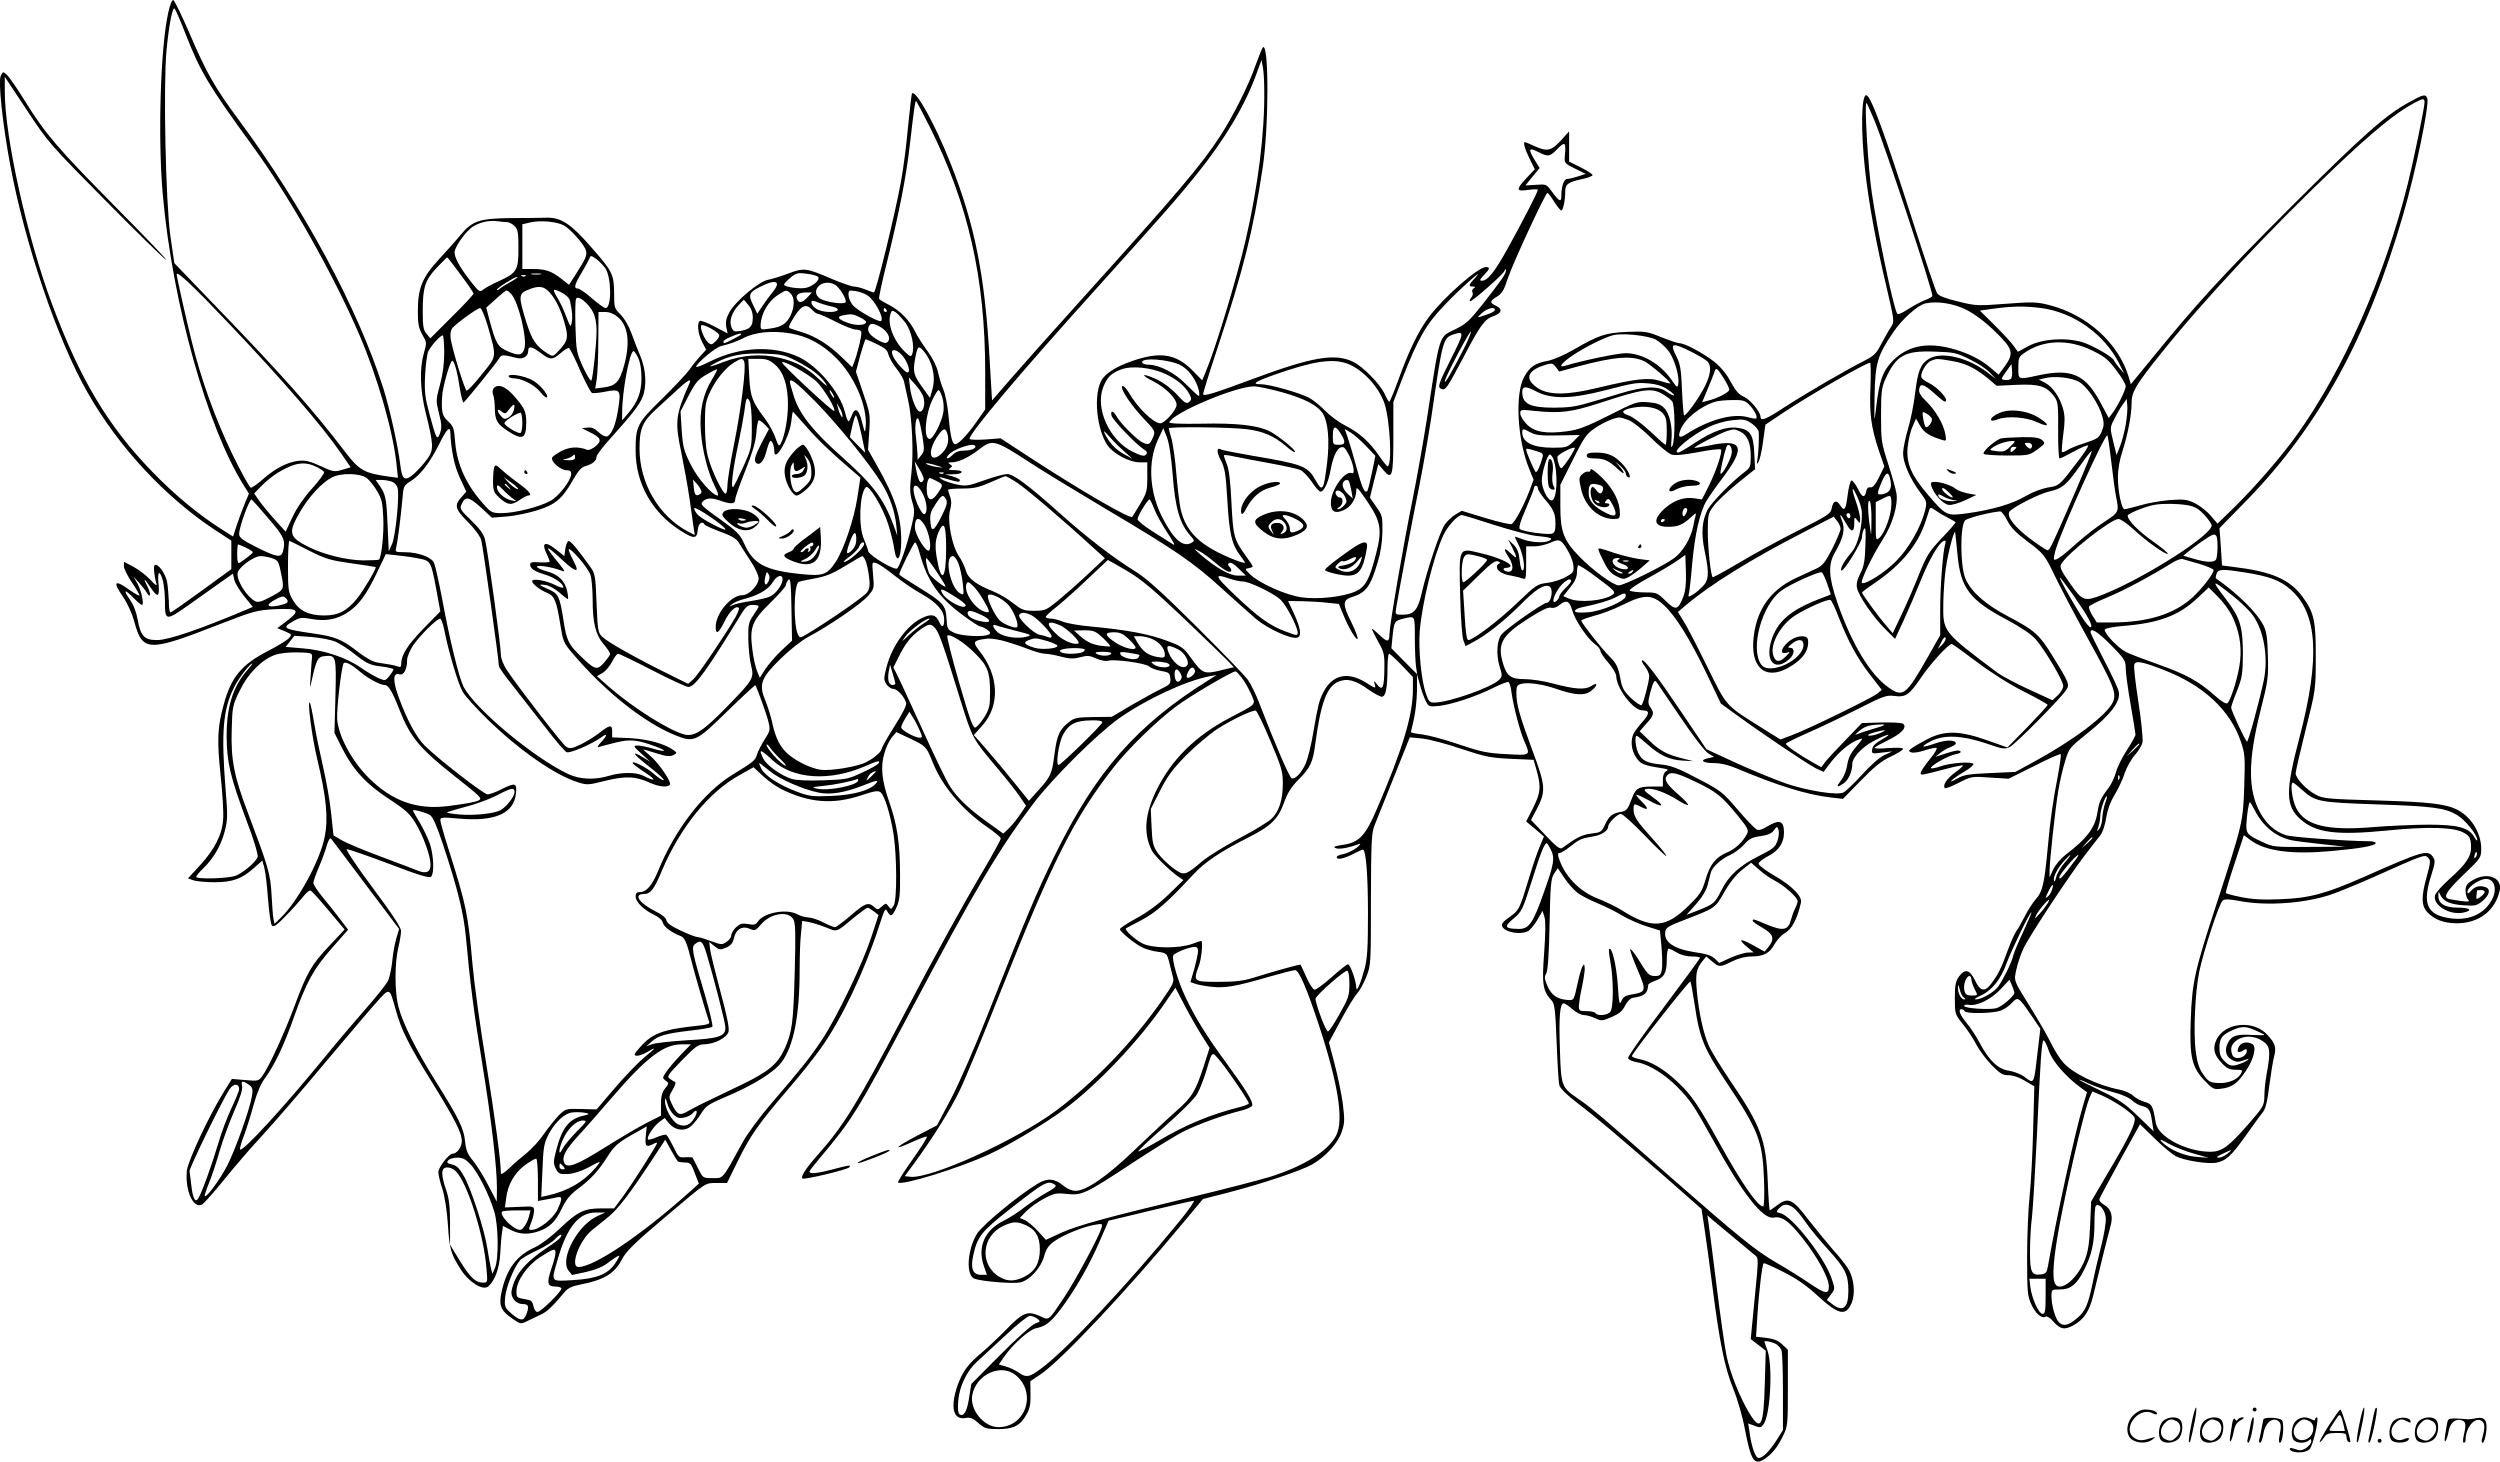 <?xml version="1.0" encoding="UTF-8"?>
<svg xmlns="http://www.w3.org/2000/svg" version="1.0" viewBox="0 0 1280.103 748.409" preserveAspectRatio="xMidYMid meet">
  <g transform="translate(-0.541,748.741) scale(0.1,-0.1)" fill="#000000" stroke="none">
    <path d="M867 7423 c-40 -176 -54 -644 -28 -933 50 -557 227 -1191 417 -1492 l24 -38 -24 -58 c-13 -31 -31 -81 -40 -109 l-17 -53 -57 36 c-120 76 -244 179 -358 297 -227 235 -368 471 -512 857 -127 338 -242 856 -242 1087 l0 77 112 -169 c110 -167 116 -174 402 -463 160 -162 300 -299 311 -304 11 -6 -104 115 -256 268 -301 305 -361 375 -467 546 -39 63 -80 122 -91 132 -20 18 -21 18 -32 -6 -13 -30 9 -239 47 -446 76 -412 244 -908 401 -1180 158 -276 394 -529 646 -696 l87 -57 0 -73 0 -73 -150 -109 c-82 -60 -154 -110 -160 -112 -6 -2 -10 19 -10 55 -1 32 -5 77 -9 101 -9 44 -47 96 -63 86 -8 -5 -4 -52 9 -98 3 -11 -9 -2 -30 21 -20 22 -59 52 -86 67 l-51 27 0 -23 c0 -13 18 -49 40 -82 22 -32 40 -63 40 -67 0 -5 -22 7 -49 26 -80 58 -91 46 -34 -36 21 -31 45 -84 56 -124 42 -157 71 -157 442 -12 168 65 186 70 276 75 133 6 139 -5 41 -77 l-27 -20 39 -16 c37 -16 37 -17 21 -35 -10 -11 -57 -40 -106 -65 -137 -71 -190 -134 -228 -275 -32 -115 -35 -182 -16 -363 10 -92 16 -193 13 -225 -5 -78 -43 -153 -119 -236 l-61 -66 27 -10 c14 -5 63 -10 108 -10 95 0 142 18 205 75 l41 36 10 -38 c6 -21 14 -93 19 -161 5 -67 14 -128 20 -134 9 -9 26 3 69 48 32 32 72 77 89 98 19 25 35 37 42 32 7 -4 48 -50 92 -103 l80 -95 -77 -82 c-91 -96 -116 -138 -178 -306 -50 -135 -131 -313 -165 -360 -20 -28 -22 -29 -89 -23 l-68 6 -37 -59 c-77 -122 -188 -359 -194 -412 -9 -102 33 -196 79 -172 9 6 60 63 112 127 52 65 141 168 197 228 56 61 200 227 319 370 120 143 242 286 271 318 61 67 60 68 91 -44 29 -105 64 -176 184 -369 123 -200 155 -262 155 -306 0 -30 -25 -64 -47 -64 -19 0 -73 -70 -73 -94 0 -14 9 -53 21 -88 12 -39 23 -108 28 -183 8 -126 15 -149 68 -231 41 -63 111 -106 138 -84 34 29 58 93 62 170 2 41 6 90 9 107 l5 33 39 -20 c44 -23 91 -25 141 -8 57 19 89 50 120 115 23 48 43 73 82 102 67 50 106 92 151 163 37 59 55 75 147 126 l56 32 -5 -50 c-5 -53 2 -59 39 -40 10 6 19 8 19 5 0 -10 -123 -203 -172 -270 l-48 -65 -65 0 c-88 0 -122 -16 -213 -103 -45 -43 -99 -83 -127 -96 -92 -41 -143 -107 -170 -222 -17 -76 -8 -101 55 -144 40 -28 42 -28 73 -13 18 9 49 24 69 33 34 15 60 40 125 117 15 19 38 30 80 38 122 24 175 56 213 129 22 42 61 81 228 222 209 177 197 169 257 169 l53 0 55 112 c63 129 108 194 257 367 58 67 133 161 167 209 106 148 223 392 298 622 32 99 33 101 46 77 15 -26 24 -21 45 25 16 35 19 65 18 173 -1 156 -15 251 -55 365 -39 112 -46 181 -25 251 8 30 26 66 38 81 l23 27 70 -33 c80 -38 84 -41 115 -119 49 -125 154 -248 284 -337 36 -25 66 -50 66 -56 0 -5 -34 -68 -76 -140 -130 -220 -255 -447 -426 -774 -233 -443 -301 -555 -438 -709 -60 -68 -86 -109 -76 -118 8 -8 234 46 241 58 8 12 1 12 -85 -11 -79 -21 -120 -25 -120 -12 0 4 23 34 51 67 169 201 193 239 466 754 333 628 454 832 631 1066 101 132 325 354 437 434 143 100 341 192 465 216 l35 6 -35 -22 c-374 -233 -582 -469 -795 -904 -93 -189 -147 -319 -349 -830 -58 -148 -139 -333 -179 -410 l-74 -140 -102 -53 c-114 -60 -130 -80 -25 -32 37 17 71 29 75 28 5 -2 -28 -54 -72 -116 -45 -63 -78 -116 -75 -119 17 -18 309 72 464 143 102 46 290 159 392 235 165 123 379 349 507 536 l57 83 51 -98 c28 -53 68 -122 88 -153 l36 -57 -29 -91 c-43 -132 -61 -162 -142 -233 -40 -35 -133 -122 -208 -194 -144 -139 -252 -214 -307 -214 -19 0 -43 10 -61 25 -46 39 -84 42 -134 11 -97 -58 -283 -212 -310 -256 -50 -82 -58 -213 -13 -230 37 -14 198 -27 235 -19 48 11 106 75 122 135 10 36 22 54 51 75 45 33 151 76 208 85 40 7 41 6 34 -17 -13 -45 -134 -270 -189 -352 -86 -128 -76 -121 -129 -97 -61 27 -85 17 -172 -73 -39 -40 -94 -91 -122 -115 -69 -56 -99 -98 -124 -167 -40 -114 -23 -181 42 -168 23 4 36 -1 64 -26 32 -28 42 -31 101 -31 79 0 113 17 145 74 18 31 22 55 21 106 l-1 65 52 35 c107 72 443 430 727 772 l105 126 125 32 c175 45 380 114 434 145 71 41 133 110 152 168 15 45 15 62 5 144 -7 51 -26 142 -42 203 l-29 110 60 112 c33 62 71 124 84 138 13 14 34 52 47 85 24 59 24 66 24 395 1 294 3 340 18 380 10 25 55 137 100 249 l81 203 64 -6 c35 -4 125 -27 200 -53 124 -41 149 -46 254 -51 l116 -5 16 -56 c23 -83 20 -113 -19 -191 l-35 -69 46 -38 45 -39 -21 -50 c-12 -27 -37 -101 -56 -164 -48 -159 -50 -163 -99 -198 -32 -22 -43 -36 -38 -47 11 -31 93 -46 133 -25 11 6 32 32 47 57 l27 47 10 -33 c6 -21 5 -86 -2 -183 -12 -161 -7 -195 38 -243 16 -18 19 -44 26 -215 4 -107 10 -206 14 -220 4 -15 39 -50 92 -90 95 -73 200 -161 460 -388 l176 -155 16 -106 c9 -58 27 -194 41 -301 36 -280 61 -402 105 -513 22 -53 49 -147 60 -208 31 -161 47 -186 99 -153 38 24 69 62 96 119 24 48 25 59 25 246 l0 195 -28 27 c-21 20 -43 29 -82 34 l-53 6 7 110 c7 112 24 259 32 266 2 3 47 -17 100 -44 68 -34 120 -70 176 -122 108 -99 145 -107 175 -36 18 44 13 115 -13 165 -9 18 -45 65 -80 103 -34 39 -93 111 -131 160 -79 104 -101 114 -158 71 -18 -14 -36 -26 -38 -26 -2 0 -7 66 -10 148 -9 215 -35 285 -193 517 -47 70 -97 150 -109 179 -27 59 -51 168 -61 278 -8 87 -3 114 27 152 l21 26 30 -25 c36 -31 40 -31 103 0 32 16 68 25 100 25 63 1 91 16 118 65 12 21 36 46 52 55 35 19 63 72 82 156 7 32 -46 86 -138 139 -43 25 -79 52 -79 60 0 8 23 26 51 40 52 27 79 67 79 119 0 61 -22 70 -85 32 -28 -17 -45 -22 -56 -15 -9 5 -53 50 -97 102 -76 89 -85 96 -204 158 -100 53 -137 67 -187 72 -75 8 -96 19 -116 57 -15 28 -21 90 -9 90 3 0 28 -20 55 -44 63 -56 111 -79 179 -83 l55 -3 -58 15 c-79 20 -114 39 -169 93 l-47 45 34 39 c39 42 42 54 21 84 -13 18 -13 28 -1 74 15 57 23 70 33 54 4 -5 58 -85 121 -178 66 -98 126 -175 143 -186 l30 -18 -31 -7 c-46 -10 -27 -25 32 -25 33 0 74 -10 112 -26 211 -89 362 -136 485 -150 l62 -7 92 94 c69 71 106 101 154 123 34 16 62 34 62 39 0 6 -29 7 -76 4 -41 -4 -73 -3 -70 2 3 4 35 22 70 39 68 33 99 67 75 84 -8 5 -58 7 -112 6 l-98 -3 -82 -85 c-46 -47 -93 -98 -105 -113 l-21 -28 -48 27 c-72 41 -133 84 -133 93 0 4 51 29 112 56 62 27 177 82 256 122 130 66 147 72 186 67 59 -8 77 4 138 94 48 71 140 172 157 172 4 0 61 -41 126 -90 74 -56 167 -115 242 -153 68 -34 123 -65 123 -69 0 -4 -46 -54 -103 -113 l-103 -105 -104 37 c-141 50 -218 51 -305 6 -33 -17 -69 -38 -80 -46 -18 -14 -19 -16 -3 -22 10 -4 40 1 68 10 27 9 55 15 61 13 6 -2 -10 -29 -35 -59 -25 -31 -46 -62 -46 -69 0 -14 2 -13 128 20 46 12 85 20 88 18 2 -3 -16 -19 -40 -36 -42 -31 -65 -66 -52 -80 4 -3 36 9 72 28 64 32 66 33 159 26 l95 -6 131 65 c72 37 133 64 136 61 3 -3 -4 -54 -15 -113 -25 -129 -38 -219 -52 -373 -17 -180 -26 -218 -60 -256 -16 -19 -42 -58 -56 -87 -15 -29 -34 -63 -44 -77 -10 -14 -29 -58 -44 -98 -31 -87 -50 -126 -83 -169 -34 -47 -58 -43 -85 15 -27 55 -51 61 -82 19 -17 -24 -21 -43 -21 -110 0 -82 0 -82 43 -136 24 -30 55 -77 68 -104 14 -27 49 -73 77 -103 45 -45 58 -53 87 -52 22 0 53 -10 83 -28 l49 -29 -6 -220 c-3 -121 -11 -274 -18 -340 -7 -66 -13 -208 -13 -315 0 -179 2 -199 22 -242 21 -47 54 -75 74 -62 6 3 23 -7 37 -24 37 -42 60 -46 107 -19 51 29 79 71 98 149 46 191 78 318 88 354 16 53 5 91 -31 112 -19 11 -28 22 -24 32 3 8 51 97 106 198 l101 183 76 -74 c42 -41 90 -81 108 -90 42 -22 163 -41 206 -33 50 9 77 34 152 139 36 51 74 104 86 118 15 19 24 54 34 137 8 61 19 129 25 151 12 45 5 67 -34 109 -71 79 -219 65 -262 -25 -20 -44 -12 -78 29 -120 24 -26 39 -33 69 -33 36 0 38 -2 28 -20 -17 -31 -66 -51 -118 -48 -41 3 -49 7 -75 44 -22 31 -31 60 -39 120 -12 95 -3 300 18 404 21 104 103 353 120 366 11 9 33 8 87 -2 136 -26 326 -13 462 31 42 14 142 55 223 91 257 115 263 118 280 100 14 -14 13 -23 -6 -94 -30 -107 -29 -152 3 -186 35 -37 84 -56 150 -56 113 0 197 64 220 168 14 68 -67 97 -141 51 -27 -16 -34 -27 -34 -53 0 -18 6 -38 13 -45 10 -11 2 -12 -43 -6 -30 4 -58 9 -62 12 -21 12 0 43 82 122 89 85 90 87 90 134 0 79 -51 161 -120 197 -62 32 -145 41 -417 49 -244 7 -272 9 -309 29 -47 24 -104 84 -104 110 0 10 23 110 51 222 51 204 52 206 52 370 1 186 -8 231 -68 312 -66 90 -158 129 -356 153 l-56 7 -6 96 -7 95 138 141 c371 381 620 835 803 1466 63 216 135 563 123 594 -9 23 -19 21 -93 -20 -124 -68 -236 -168 -612 -543 -357 -358 -470 -481 -709 -774 l-104 -127 -11 38 c-52 173 -214 319 -409 368 -63 16 -86 16 -220 6 -145 -11 -154 -11 -245 12 -64 15 -99 29 -107 42 -7 10 -62 174 -123 364 -148 463 -217 650 -240 650 -25 0 -28 -182 -6 -380 19 -173 57 -379 110 -602 41 -177 41 -178 23 -205 -11 -16 -32 -54 -49 -85 -25 -50 -37 -62 -88 -88 -92 -46 -311 -174 -412 -240 -91 -60 -119 -71 -119 -47 0 25 -53 89 -85 103 -25 10 -42 30 -67 75 -22 42 -50 76 -86 105 -58 45 -150 94 -177 94 -9 0 -51 14 -93 31 -72 29 -83 31 -177 27 -111 -5 -144 -17 -276 -93 -42 -25 -99 -49 -127 -55 -67 -12 -93 -30 -122 -82 -48 -86 -36 -319 25 -470 l23 -57 -19 -51 c-30 -80 -78 -170 -94 -176 -7 -3 -68 11 -134 31 l-121 37 -32 -19 c-18 -11 -43 -34 -55 -52 -25 -37 -91 -233 -118 -351 -20 -87 -40 -110 -97 -110 -38 0 -39 0 -34 33 20 117 83 452 116 612 21 105 50 271 65 370 58 401 59 404 119 422 49 15 48 6 -18 -125 -67 -134 -71 -148 -50 -156 22 -8 28 2 116 168 85 162 106 190 153 206 41 14 45 36 10 52 -33 15 -32 24 6 47 25 15 36 34 55 93 25 76 193 438 203 438 3 0 19 -20 34 -45 16 -25 32 -45 37 -45 9 0 20 51 20 96 0 39 14 49 89 65 28 6 51 15 51 20 0 5 -27 22 -60 39 l-60 30 0 77 0 78 -43 -48 c-50 -53 -69 -57 -136 -27 -24 11 -45 20 -47 20 -11 0 -1 -35 23 -84 l27 -55 -42 -45 c-56 -60 -54 -70 8 -61 28 4 50 4 50 1 0 -11 -79 -164 -152 -296 -69 -125 -105 -170 -135 -170 -13 0 -11 6 10 28 31 32 34 42 11 42 -40 0 -212 -151 -290 -253 -55 -72 -106 -178 -160 -329 -22 -60 -42 -108 -45 -108 -3 0 -14 18 -24 41 -24 51 -110 139 -161 164 -94 45 -210 25 -514 -88 -193 -72 -248 -89 -254 -79 -2 4 32 113 75 242 131 396 180 590 230 920 32 211 32 651 0 614 -4 -5 -20 -45 -36 -89 -35 -102 -113 -257 -179 -360 -101 -155 -212 -286 -721 -850 -149 -165 -311 -347 -360 -404 l-90 -104 -12 204 c-24 436 -76 696 -200 1009 -78 198 -178 379 -198 359 -2 -3 -11 -79 -20 -169 -8 -91 -24 -217 -36 -280 -26 -149 -128 -570 -139 -570 -4 0 -24 7 -43 15 -20 8 -46 15 -58 15 -12 0 -64 18 -116 40 -130 56 -142 57 -221 27 -37 -14 -83 -28 -103 -32 -45 -7 -165 -107 -198 -165 -17 -31 -21 -50 -17 -76 l7 -34 -66 35 c-37 19 -71 33 -76 29 -16 -9 -10 -68 12 -108 l20 -39 -28 -31 c-16 -17 -42 -49 -57 -71 -16 -22 -79 -89 -141 -150 -127 -124 -135 -139 -135 -266 0 -166 84 -316 229 -408 69 -44 85 -44 89 2 3 35 23 50 36 28 3 -5 40 -21 82 -37 53 -19 80 -35 91 -53 9 -14 35 -56 59 -92 25 -37 44 -78 44 -93 0 -35 -49 -86 -83 -86 -58 0 -137 -93 -137 -162 0 -43 15 -34 45 27 25 52 59 84 73 70 4 -3 -4 -25 -17 -48 -48 -84 -189 -293 -215 -317 l-27 -24 -97 48 c-161 79 -316 166 -342 192 -23 22 -24 31 -30 173 -5 137 -8 151 -30 183 -70 98 -104 138 -114 135 -6 -2 -13 -20 -16 -40 l-5 -37 -44 35 c-54 43 -74 34 -48 -20 9 -20 17 -39 17 -43 0 -4 -22 -5 -50 -4 -39 3 -50 1 -50 -11 0 -21 21 -35 77 -52 47 -14 93 -46 93 -65 0 -5 -18 0 -40 11 -46 24 -120 37 -120 21 0 -14 41 -46 79 -61 36 -16 46 -41 65 -159 14 -88 17 -96 63 -150 167 -197 370 -358 533 -422 89 -35 102 -29 261 127 77 75 141 134 142 132 8 -11 58 -149 67 -187 10 -41 9 -47 -20 -92 -17 -27 -35 -62 -39 -77 -7 -28 -18 -37 -126 -103 -147 -90 -293 -279 -379 -490 -31 -75 -60 -110 -93 -110 -17 0 -23 -6 -23 -23 0 -28 41 -68 95 -94 24 -11 41 -27 45 -41 4 -20 45 -50 92 -68 19 -7 31 -35 53 -124 15 -61 81 -288 92 -316 3 -9 -12 -14 -54 -18 -181 -19 -236 -38 -298 -108 -32 -35 -36 -43 -22 -46 10 -2 34 6 53 17 54 32 51 25 -11 -25 -31 -26 -99 -96 -151 -157 l-94 -110 -79 2 c-78 2 -79 2 -115 -33 -19 -20 -53 -62 -75 -94 -21 -32 -61 -75 -87 -97 -27 -21 -68 -56 -91 -79 -28 -26 -43 -35 -43 -25 0 62 -30 283 -75 561 -30 179 -61 407 -70 505 -23 263 -32 306 -125 599 -22 69 -40 133 -40 142 0 15 9 16 97 8 182 -16 279 26 290 127 7 57 -3 59 -77 22 -27 -14 -58 -25 -68 -25 -19 0 -254 182 -322 250 -44 44 -93 136 -134 250 -30 83 -29 125 4 115 23 -7 40 25 40 74 0 15 14 48 30 73 32 48 122 138 139 138 5 0 15 -26 21 -57 22 -112 71 -278 95 -318 12 -22 70 -85 127 -141 160 -156 342 -283 457 -320 52 -17 56 -17 147 6 105 25 152 23 224 -9 50 -23 95 -27 106 -10 8 14 -60 113 -105 150 -20 16 -33 29 -31 29 3 0 33 -9 68 -20 50 -16 68 -17 85 -9 20 11 20 12 2 25 -45 33 -132 57 -222 62 l-93 4 0 29 c0 38 -10 37 -67 -7 -27 -21 -70 -47 -98 -60 -42 -20 -53 -21 -70 -10 -20 12 -249 309 -306 395 -17 27 -29 58 -29 78 0 45 -68 538 -81 588 -8 29 -28 57 -71 98 -56 54 -60 60 -49 83 19 42 37 39 98 -16 l57 -53 76 6 c42 3 112 18 157 32 93 29 128 59 183 156 26 46 43 65 63 70 36 10 57 27 57 48 0 9 33 52 73 96 106 118 145 167 162 208 23 56 19 142 -11 212 -14 33 -35 86 -46 118 -12 34 -35 73 -54 93 -33 32 -34 36 -34 111 -1 96 -8 111 -120 238 -101 116 -151 149 -224 148 -28 -1 -111 -2 -185 -2 -160 -2 -197 -14 -257 -86 -21 -26 -71 -82 -110 -124 -86 -93 -109 -148 -109 -266 0 -66 4 -87 23 -121 23 -40 23 -42 8 -94 -23 -79 -20 -188 9 -305 41 -166 42 -189 10 -235 -15 -22 -46 -56 -67 -76 -49 -44 -64 -35 -73 44 -11 94 -55 291 -87 392 -130 409 -407 924 -741 1375 -122 165 -165 240 -252 444 -39 90 -76 166 -82 168 -7 3 -17 -23 -26 -64z m92 -118 c73 -186 117 -259 336 -560 191 -261 417 -661 550 -971 94 -218 174 -498 191 -666 l7 -67 -39 5 c-134 18 -158 32 -231 127 -160 211 -332 404 -646 729 l-229 238 -20 137 c-24 169 -37 768 -20 953 13 133 31 226 42 213 4 -4 31 -66 59 -138z m5520 -285 c2 -217 -32 -487 -95 -760 -46 -199 -156 -562 -205 -677 l-18 -43 -53 54 c-83 82 -164 94 -305 45 -82 -28 -141 -65 -159 -102 -40 -75 -23 -246 31 -328 29 -44 113 -89 167 -89 l38 0 0 -76 c0 -70 -3 -81 -37 -138 -20 -33 -38 -63 -40 -65 -10 -13 -265 135 -521 302 l-153 100 -79 -6 c-44 -3 -80 -1 -80 3 0 30 255 333 645 765 346 384 420 468 518 590 146 181 250 357 308 520 l24 66 7 -38 c4 -21 7 -76 7 -123z m5941 -57 c0 -26 -57 -302 -86 -418 -119 -476 -330 -953 -568 -1285 -78 -109 -210 -262 -320 -370 l-86 -84 -35 41 c-19 23 -56 51 -81 64 -40 19 -56 21 -128 16 -44 -4 -112 -15 -151 -27 -38 -11 -75 -20 -81 -20 -15 0 -34 90 -34 164 0 40 9 91 25 139 26 82 45 180 45 240 0 57 20 91 142 244 225 282 559 639 904 967 191 181 309 277 399 325 48 26 55 26 55 4z m-7654 -125 c197 -394 284 -775 284 -1255 l0 -192 -44 -63 c-52 -74 -100 -123 -114 -114 -13 8 -22 52 -31 156 -5 47 -16 102 -25 122 -9 21 -21 60 -27 88 -7 31 -27 72 -54 109 -24 33 -54 79 -65 103 -30 58 -76 105 -132 134 -26 13 -49 27 -51 31 -3 5 15 89 40 188 63 256 99 439 117 600 23 197 27 225 32 225 2 0 34 -60 70 -132z m4838 31 c55 -134 296 -863 296 -897 0 -4 -17 -14 -37 -21 -21 -8 -60 -29 -88 -47 -35 -23 -52 -29 -56 -21 -20 36 -100 420 -129 615 -19 127 -40 473 -27 462 3 -3 21 -44 41 -91z m-1586 -179 c-3 -37 -2 -39 52 -66 l55 -27 -40 -13 c-22 -7 -47 -13 -56 -13 -16 -1 -29 -39 -29 -87 0 -34 -10 -29 -46 19 -30 42 -31 42 -84 38 l-54 -3 36 44 37 45 -24 39 c-36 58 -32 68 15 44 53 -27 61 -26 101 16 38 39 44 33 37 -36z m-5415 -340 c9 0 26 -9 37 -20 17 -17 20 -33 20 -113 0 -113 -8 -127 -98 -168 -36 -16 -74 -37 -83 -45 -16 -14 -21 -11 -59 37 -63 80 -93 136 -86 162 8 32 60 103 91 123 35 23 83 34 125 29 19 -3 43 -5 53 -5z m288 -16 c34 -17 108 -101 115 -130 6 -24 -1 -41 -53 -122 l-34 -53 -38 30 c-51 40 -81 51 -147 51 l-54 0 0 114 0 115 43 10 c50 11 131 4 168 -15z m214 -220 c32 -49 33 -204 1 -204 -7 0 -39 23 -70 50 -31 28 -64 50 -72 50 -22 0 -17 20 19 80 18 30 36 63 40 73 7 18 8 17 36 -2 15 -11 36 -33 46 -47z m-741 -33 c36 -48 66 -92 66 -97 0 -5 -50 -59 -111 -119 l-110 -110 -20 24 c-16 19 -19 39 -19 115 0 123 12 159 72 223 28 29 52 53 53 53 2 0 33 -40 69 -89z m5334 -18 c-14 -21 -60 -82 -102 -135 -67 -84 -84 -100 -140 -127 -83 -39 -78 -22 -141 -438 -20 -128 -54 -321 -76 -430 -47 -230 -119 -650 -119 -691 0 -44 -11 -45 -52 -5 -21 20 -38 34 -38 30 0 -4 15 -33 32 -65 30 -52 33 -64 32 -138 -1 -98 -9 -116 -36 -83 -19 24 -19 24 -13 1 6 -21 4 -21 -45 10 -95 59 -173 41 -220 -52 -21 -43 -25 -59 -50 -203 -10 -62 -28 -133 -38 -157 -21 -49 -54 -84 -73 -78 -11 4 -89 185 -164 381 -18 48 -46 104 -61 125 -15 20 -133 143 -263 272 -176 175 -255 246 -310 280 -112 69 -253 177 -391 301 -160 143 -235 199 -268 199 -14 0 -67 -14 -117 -32 -87 -31 -94 -31 -147 -20 -30 7 -64 19 -74 27 -16 12 -11 12 30 0 57 -17 66 -18 66 -6 0 5 -17 13 -37 19 l-38 10 43 1 c52 1 57 21 5 21 -29 0 -34 3 -23 10 13 9 13 11 0 20 -12 8 -11 10 8 10 34 0 86 24 138 64 72 56 79 54 266 -67 62 -41 237 -147 388 -237 353 -209 449 -275 593 -407 65 -59 144 -129 175 -156 59 -49 175 -102 208 -95 26 5 21 46 -16 126 l-29 62 72 -1 c40 -1 98 -4 130 -8 l58 -6 23 -56 c28 -69 69 -136 73 -122 2 6 -12 43 -31 82 -48 95 -47 117 4 132 69 21 93 53 130 178 15 48 23 102 24 156 1 78 -1 85 -32 128 l-32 46 21 86 22 86 28 -33 c43 -50 49 -29 49 174 l0 177 44 115 c82 210 122 281 216 379 81 86 220 209 158 141 -33 -35 -35 -44 -10 -44 13 0 14 -2 3 -9 -7 -5 -10 -14 -6 -20 4 -7 1 -19 -6 -27 -6 -8 -10 -17 -7 -19 7 -7 178 144 178 157 0 6 3 8 6 5 4 -4 -4 -24 -18 -44z m-6520 -233 c269 -283 477 -523 571 -660 l52 -75 -43 -13 c-41 -12 -47 -11 -111 19 -54 25 -78 30 -112 27 -58 -7 -119 -38 -182 -93 -28 -25 -56 -45 -63 -45 -6 0 -50 79 -97 176 -86 179 -157 376 -206 574 -30 120 -77 331 -77 343 0 20 87 -62 268 -253z m1595 253 c-13 -2 -33 -2 -45 0 -13 2 -3 4 22 4 25 0 35 -2 23 -4z m1421 -13 c13 -14 -23 -47 -60 -56 -30 -8 -114 4 -114 16 0 4 14 20 32 35 29 24 38 27 82 21 27 -3 54 -10 60 -16z m-1497 4 c-3 -3 -12 -4 -19 -1 -8 3 -5 6 6 6 11 1 17 -2 13 -5z m-77 -30 c-25 -14 -51 -30 -57 -36 -7 -6 -13 -8 -13 -4 0 9 91 66 104 66 6 0 -9 -12 -34 -26z m1344 -49 c-16 -20 -41 -54 -55 -75 l-26 -39 -22 46 c-25 51 -20 63 33 90 82 43 114 32 70 -22z m316 35 c24 -13 63 -77 55 -90 -7 -11 -74 -4 -117 12 -35 13 -45 44 -22 69 19 21 55 25 84 9z m-1463 -37 c32 -35 57 -84 77 -152 23 -78 20 -96 -20 -141 -36 -40 -37 -40 -63 -24 -62 40 -81 68 -111 163 -40 129 -40 145 8 164 54 23 80 20 109 -10z m107 -46 c12 -58 14 -84 9 -111 -6 -27 -7 -25 -28 30 -12 32 -32 75 -44 94 -29 49 -27 53 19 30 24 -12 41 -29 44 -43z m-301 35 c37 -40 82 -226 68 -278 -10 -37 -29 -40 -86 -15 -51 22 -61 40 -92 155 l-18 68 49 44 c26 24 51 44 55 44 5 0 15 -8 24 -18z m1431 2 c21 -20 20 -67 0 -111 -21 -43 -46 -60 -106 -68 -46 -7 -48 -6 -48 16 2 62 39 126 95 160 36 23 39 23 59 3z m393 -9 c38 -25 86 -115 70 -131 -9 -10 -125 55 -146 82 -12 15 -21 38 -21 52 0 23 3 24 36 19 20 -3 47 -13 61 -22z m-307 -10 c-27 -29 -45 -32 -54 -8 -8 20 10 33 48 33 l29 0 -23 -25z m-1098 -76 c11 -21 18 -56 18 -94 0 -64 -17 -231 -26 -255 -3 -8 -20 19 -42 65 -35 77 -36 85 -40 209 -2 71 -1 135 3 143 8 22 64 -22 87 -68z m818 -28 c0 -45 -14 -60 -64 -68 -32 -5 -37 -3 -46 21 -12 32 4 77 41 115 l23 24 23 -27 c15 -18 23 -40 23 -65z m360 69 c14 -5 38 -11 53 -14 15 -4 25 -11 22 -16 -10 -16 -83 -12 -110 6 -29 19 -35 50 -7 39 9 -4 28 -11 42 -15z m5856 -30 c44 -23 96 -62 146 -111 91 -88 97 -110 48 -178 l-31 -42 -42 36 c-50 43 -121 78 -203 99 -124 32 -221 12 -296 -63 -52 -53 -70 -101 -86 -241 -10 -82 -10 -80 -8 60 3 168 15 208 95 325 46 69 126 140 166 149 60 13 144 0 211 -34z m-5911 0 c10 -11 23 -20 30 -20 6 0 47 -18 90 -40 43 -22 89 -40 101 -40 13 0 26 -4 29 -10 6 -9 -16 -105 -36 -157 l-10 -26 -52 50 c-64 63 -134 107 -201 128 -28 9 -57 18 -64 21 -10 3 -8 13 9 41 46 78 70 90 104 53z m6293 10 c166 -22 324 -135 399 -285 l25 -50 -26 30 c-14 17 -25 33 -26 36 -1 16 -111 79 -164 95 -90 25 -206 16 -275 -21 l-53 -29 -21 29 c-11 17 -55 64 -97 106 l-77 76 71 10 c97 13 158 14 244 3z m-7955 -92 c46 -164 48 -151 -31 -248 -37 -47 -72 -84 -77 -83 -10 2 -74 212 -82 266 -3 24 0 43 8 54 21 25 129 103 143 103 7 0 24 -42 39 -92z m2042 82 c3 -5 1 -10 -4 -10 -6 0 -11 5 -11 10 0 6 2 10 4 10 3 0 8 -4 11 -10z m3115 1 c0 -5 -12 -14 -27 -19 -69 -25 -69 -25 -40 2 27 25 67 35 67 17z m-3017 -68 c30 -43 47 -122 33 -159 -6 -15 -11 -13 -37 12 -58 56 -91 141 -74 194 6 19 9 20 27 8 11 -8 34 -33 51 -55z m-1474 31 c53 -44 64 -131 32 -248 -23 -83 -42 -104 -102 -112 l-46 -6 8 48 c4 27 8 115 8 197 l1 147 34 0 c22 0 45 -9 65 -26z m1237 0 c19 -9 34 -20 34 -25 0 -18 -52 -21 -95 -4 -50 18 -57 31 -22 38 41 8 49 7 83 -9z m-718 -92 c2 -6 -6 -20 -18 -32 -18 -18 -24 -19 -37 -8 -21 17 -45 76 -37 89 6 11 86 -31 92 -49z m829 39 c35 -22 51 -57 34 -74 -9 -9 -21 -7 -48 8 -42 23 -59 46 -50 69 8 21 25 20 64 -3z m-463 -31 c86 -14 162 -55 232 -125 96 -95 162 -250 152 -355 -3 -33 -4 -31 -18 24 -17 69 -36 82 -53 37 -6 -17 -14 -31 -17 -31 -4 0 -12 23 -19 50 -26 100 -138 233 -235 279 -133 62 -306 53 -458 -24 -38 -19 -68 -30 -68 -26 0 17 99 100 127 106 41 10 84 25 115 41 57 31 148 40 242 24z m3471 -27 c-20 -48 -104 -205 -117 -218 -17 -18 12 47 68 152 57 106 76 132 49 66z m-3725 22 c0 -4 -79 -45 -87 -45 -2 0 -3 4 -3 9 0 5 17 16 38 24 40 17 52 20 52 12z m4683 -26 c20 -11 50 -38 67 -60 30 -42 55 -127 49 -167 -4 -22 -7 -20 -36 22 -57 81 -148 134 -233 135 -37 1 -229 -39 -312 -65 -37 -11 -16 16 42 55 67 44 159 90 205 102 47 12 175 -1 218 -22z m-6203 -65 c0 -58 -7 -113 -22 -167 -21 -78 -21 -81 -5 -146 14 -54 15 -73 6 -100 -15 -42 -19 -35 -54 94 -23 86 -27 114 -23 200 3 55 10 111 17 125 16 30 61 80 73 80 4 0 8 -39 8 -86z m2216 41 c40 -19 54 -31 58 -52 4 -16 22 -48 41 -72 20 -25 38 -56 40 -70 3 -14 12 -55 20 -91 21 -94 29 -270 17 -377 -9 -76 -8 -102 4 -144 14 -47 14 -56 -6 -137 -20 -85 -56 -189 -70 -205 -12 -13 -144 66 -149 88 -2 11 -12 39 -22 62 -29 64 -23 233 10 266 15 15 88 -105 115 -192 13 -42 27 -97 30 -123 12 -84 36 -55 36 42 0 122 -31 219 -125 385 l-45 80 6 90 c6 86 5 96 -31 200 l-37 109 22 83 c13 46 25 83 28 83 3 0 29 -11 58 -25z m6224 -33 c63 -31 82 -47 122 -101 27 -35 48 -71 48 -81 0 -19 -42 -105 -69 -139 l-18 -24 -39 73 c-79 151 -151 183 -324 145 -102 -22 -100 -23 -100 39 0 49 3 57 29 75 97 69 227 74 351 13z m-2052 -7 c38 -19 75 -42 82 -50 20 -24 14 -67 -15 -126 -28 -56 -94 -149 -106 -149 -3 0 -8 57 -11 128 -4 104 -9 134 -26 169 -39 75 -28 80 76 28z m-5894 -5 c49 -37 60 -37 103 0 19 17 38 28 42 25 5 -2 31 -54 57 -115 27 -60 54 -112 61 -115 7 -2 38 1 68 7 76 15 81 9 66 -87 -12 -81 -33 -132 -57 -142 -9 -3 -27 6 -43 21 -21 20 -37 27 -57 24 l-29 -3 37 -19 c61 -29 67 -44 34 -73 -16 -13 -35 -22 -43 -19 -47 18 -90 16 -133 -6 -24 -13 -46 -28 -48 -35 -6 -19 44 -63 73 -63 18 0 25 -5 25 -19 0 -33 -63 -115 -106 -138 -55 -31 -184 -63 -249 -63 -49 0 -55 3 -89 41 -92 101 -140 205 -150 322 -5 71 -9 82 -36 107 -30 28 -35 46 -31 125 2 49 41 185 52 185 11 0 27 -59 40 -148 7 -40 15 -70 19 -65 32 34 172 208 181 225 11 20 18 21 92 2 31 -7 57 9 57 37 0 27 19 23 64 -11z m1958 13 c47 -53 66 -134 48 -198 l-13 -45 -34 48 c-50 68 -54 83 -42 152 12 64 17 70 41 43z m-92 -46 c20 -33 26 -67 12 -67 -11 0 -57 50 -71 78 -29 55 25 45 59 -11z m-1367 8 c11 -23 17 -60 17 -102 0 -74 -19 -124 -69 -183 l-30 -35 0 35 c-1 108 38 320 59 320 3 0 14 -16 23 -35z m6819 -8 c40 -19 87 -50 103 -68 l30 -32 -40 31 c-101 79 -240 112 -303 72 -43 -26 -57 -63 -71 -180 -6 -52 -22 -133 -36 -179 -14 -47 -25 -103 -25 -125 0 -48 35 -129 87 -199 36 -48 36 -50 25 -96 -22 -85 -84 -193 -147 -256 -57 -58 -154 -120 -175 -113 -13 4 53 141 107 225 49 76 78 175 69 234 -4 22 -23 91 -43 153 -34 105 -36 118 -36 246 0 116 3 142 21 183 56 125 98 150 254 144 99 -3 112 -6 180 -40z m-6012 -6 c81 -42 124 -75 152 -115 16 -23 7 -18 -33 20 -67 63 -117 89 -206 110 -89 21 -187 14 -277 -20 -78 -30 -94 -32 -51 -9 73 40 137 53 245 50 96 -3 110 -6 170 -36z m4348 -5 c29 -15 135 -106 130 -112 -2 -1 -25 4 -52 13 -56 19 -126 11 -305 -32 -197 -48 -292 -43 -350 19 -35 38 -8 74 73 97 26 8 33 6 48 -13 l17 -23 88 24 c196 53 287 60 351 27z m-4612 -1 c11 -27 -16 -244 -52 -422 -19 -94 -34 -190 -34 -212 0 -23 -4 -41 -10 -41 -13 0 -65 104 -86 176 -13 42 -18 93 -19 174 0 103 3 121 26 170 29 63 80 125 124 152 37 22 44 22 51 3z m159 -16 c43 -38 65 -106 65 -203 0 -72 -17 -165 -37 -200 -9 -16 -12 -13 -27 29 -8 26 -33 71 -54 99 -64 85 -75 112 -80 213 l-5 93 51 0 c43 0 57 -5 87 -31z m2080 -4 c40 -23 77 -76 89 -127 3 -16 3 -28 0 -28 -4 0 -33 27 -65 59 -57 59 -138 101 -194 101 -13 0 -26 4 -30 9 -18 31 144 19 200 -14z m3945 24 c69 -11 121 -37 188 -92 l41 -35 103 5 c115 5 153 -7 192 -60 19 -26 21 -42 20 -173 -1 -79 3 -144 7 -144 5 0 38 16 74 36 36 20 69 34 72 30 3 -3 -19 -38 -50 -78 -98 -129 -97 -128 -157 -137 -32 -6 -79 -24 -113 -44 -65 -39 -170 -70 -299 -88 -105 -14 -108 -13 -199 93 -87 101 -113 162 -106 244 4 35 14 83 25 106 l18 42 22 -38 c20 -34 47 -51 111 -71 23 -7 23 -6 17 31 -10 52 -50 120 -98 167 -27 25 -38 45 -36 59 5 35 22 31 76 -17 51 -46 62 -52 62 -36 0 19 -51 69 -85 86 -20 9 -39 23 -41 30 -8 20 24 75 49 85 29 12 31 12 107 -1z m-5812 -107 c38 -38 98 -139 89 -149 -7 -6 -267 236 -267 248 0 17 140 -61 178 -99z m2715 94 c79 -29 162 -118 192 -206 28 -87 40 -320 15 -320 -3 0 -24 25 -44 55 -49 71 -101 117 -173 154 -32 16 -78 50 -103 76 -25 26 -62 55 -82 66 -51 26 -203 69 -246 69 -51 0 -32 13 73 50 194 68 291 83 368 56z m2680 -120 c-6 -138 3 -207 44 -329 l27 -78 -27 -55 c-19 -38 -32 -54 -44 -52 -11 2 -19 -5 -21 -17 -8 -40 -21 -37 -43 9 -13 25 -28 45 -34 43 -5 -2 -14 -36 -19 -75 -9 -75 -17 -86 -38 -52 -19 30 -36 24 -43 -13 -6 -31 -16 -37 -178 -119 -95 -48 -230 -122 -300 -164 -71 -42 -130 -74 -132 -72 -10 10 -25 149 -25 234 0 85 2 93 30 131 17 23 71 74 121 115 l91 73 -4 83 c-5 97 -21 120 -86 129 -57 8 -126 -17 -218 -77 -42 -28 -80 -50 -85 -50 -39 0 65 88 155 131 33 16 85 31 122 35 58 6 68 4 99 -17 19 -13 35 -33 36 -44 2 -38 -2 -110 -7 -140 -4 -25 -3 -27 6 -12 6 10 17 56 23 104 l12 86 85 57 c142 95 428 259 451 260 4 0 4 -56 2 -124z m719 42 c-5 -5 -19 -8 -31 -6 -21 3 -21 4 6 42 l28 39 3 -33 c2 -18 -1 -37 -6 -42z m-4332 26 c60 -27 104 -64 126 -105 12 -24 11 -29 -2 -40 -13 -11 -23 -5 -63 39 -30 32 -69 61 -105 78 -72 33 -86 24 -17 -10 66 -34 121 -89 121 -122 0 -25 -61 -94 -83 -94 -35 0 -118 81 -162 158 -17 28 -35 42 -35 27 0 -22 51 -96 106 -155 65 -68 66 -71 54 -100 -17 -40 -24 -44 -58 -26 -30 16 -113 100 -131 134 -15 28 -31 29 -24 1 6 -22 120 -142 163 -171 20 -13 22 -19 13 -29 -9 -9 -24 -6 -67 15 -119 58 -194 221 -152 330 20 52 41 73 93 92 53 20 153 10 223 -22z m-2319 -30 c-46 -74 -65 -162 -57 -264 7 -97 35 -209 71 -281 14 -27 21 -49 15 -49 -26 0 -103 88 -138 159 -34 68 -40 89 -46 174 l-6 98 41 80 c36 69 49 84 93 109 27 16 52 28 53 26 2 -2 -10 -25 -26 -52z m5179 9 c17 -26 30 -53 30 -61 0 -13 -61 -45 -112 -57 l-27 -7 29 69 c16 37 31 76 34 86 8 25 13 22 46 -30z m1824 -23 c41 -25 98 -111 116 -174 10 -35 9 -49 -3 -78 -13 -32 -23 -38 -83 -58 -38 -12 -80 -28 -92 -37 -13 -8 -26 -13 -28 -10 -3 3 0 43 6 89 9 64 9 96 0 129 -16 60 -53 115 -92 136 l-33 17 30 7 c52 13 142 3 179 -21z m-5919 -81 c8 -35 -2 -69 -19 -69 -18 0 -44 65 -51 125 l-6 50 35 -39 c19 -21 38 -51 41 -67z m-1198 79 c-73 -166 -77 -197 -43 -358 14 -69 33 -174 42 -235 8 -60 18 -127 21 -149 l6 -38 -30 15 c-153 79 -253 249 -253 428 0 102 15 137 86 202 32 29 80 73 108 99 50 47 73 60 63 36z m642 -95 c112 -114 281 -322 342 -422 41 -67 67 -143 74 -216 l5 -50 -18 50 c-53 141 -106 211 -270 357 -145 129 -214 216 -242 307 -11 35 -20 67 -20 72 0 24 31 0 129 -98z m4364 61 c22 -14 37 -28 34 -31 -3 -2 -20 6 -37 18 -42 32 -116 29 -235 -7 -49 -15 -125 -38 -169 -50 -58 -18 -102 -24 -173 -24 -123 0 -163 19 -163 80 0 31 17 32 72 3 76 -40 179 -39 348 5 160 41 165 41 230 36 36 -3 68 -13 93 -30z m-1980 -13 c123 -34 190 -69 217 -113 26 -43 34 -137 21 -249 -18 -145 -23 -154 -59 -91 -41 73 -64 82 -324 126 -81 14 -152 28 -158 31 -25 15 -27 -9 -4 -53 21 -41 26 -68 34 -208 10 -170 23 -225 65 -280 14 -18 25 -35 25 -38 0 -3 -23 3 -50 14 -177 70 -252 140 -280 264 -5 25 -15 103 -21 174 -5 70 -17 150 -24 179 -8 28 -15 54 -15 57 0 10 318 6 399 -4 85 -11 140 -35 200 -86 23 -20 44 -34 47 -31 8 8 -87 85 -131 107 -62 30 -169 42 -349 38 -108 -2 -165 1 -163 7 14 46 335 183 432 184 17 1 79 -12 138 -28z m-2293 -11 c6 -11 8 -20 6 -20 -3 0 -10 9 -16 20 -6 11 -8 20 -6 20 3 0 10 -9 16 -20z m560 -16 c7 -20 9 -54 6 -76 -8 -51 -52 -138 -70 -138 -33 0 -24 122 15 203 13 26 26 47 30 47 4 0 13 -16 19 -36z m3690 15 c19 -11 41 -28 48 -37 14 -19 16 -196 1 -227 -7 -14 -8 -6 -5 30 6 70 -10 138 -40 166 -18 17 -39 24 -82 27 -54 4 -64 1 -199 -68 -118 -59 -155 -73 -215 -81 -107 -14 -165 -4 -205 36 -18 18 -33 43 -33 55 0 21 2 21 78 13 126 -13 185 -6 332 42 219 72 263 78 320 44z m-4665 -164 c0 -108 -1 -112 -44 -208 -24 -53 -47 -100 -52 -103 -13 -8 -1 93 27 221 13 61 26 133 30 160 9 75 13 84 27 60 7 -12 12 -63 12 -130z m5108 109 c25 -25 43 -61 35 -69 -2 -3 -21 0 -42 6 -78 22 -203 -13 -318 -88 -34 -21 -42 -14 -28 23 22 57 101 121 180 145 14 4 53 8 86 8 53 1 65 -2 87 -25z m1927 -101 c-6 -35 -19 -85 -29 -110 l-18 -46 -17 70 c-17 70 -17 71 5 114 12 24 31 58 43 74 l21 30 3 -34 c2 -19 -2 -63 -8 -98z m-6571 47 c0 -13 -1 -13 -8 0 -5 8 -12 26 -15 40 l-7 25 15 -25 c9 -14 15 -32 15 -40z m4199 13 c18 -20 22 -35 22 -94 0 -38 -3 -69 -6 -69 -4 0 -39 31 -79 69 -42 39 -89 74 -110 81 -44 14 -36 29 22 40 64 12 125 1 151 -27z m-4388 -65 c58 -68 133 -140 238 -229 l43 -37 -15 -99 c-17 -113 -70 -271 -113 -335 -43 -65 -65 -72 -186 -59 -176 19 -236 52 -282 157 -20 45 -36 61 -124 124 -82 58 -100 74 -91 85 19 23 44 26 90 10 58 -21 80 -19 80 5 0 10 23 76 51 146 36 90 53 146 57 191 2 35 8 66 12 68 4 2 17 -7 30 -20 l23 -24 -37 -70 c-37 -72 -43 -95 -26 -106 18 -11 38 14 51 66 7 27 16 49 20 49 9 0 19 -27 19 -52 0 -66 77 66 87 150 3 29 7 52 8 52 1 0 30 -33 65 -72z m5767 36 c6 -16 -22 -52 -32 -42 -3 3 -9 22 -12 43 -6 36 -5 37 16 25 12 -6 25 -18 28 -26z m-5481 -80 l20 -95 -40 40 -39 40 12 55 c7 31 15 56 19 56 4 0 16 -43 28 -96z m313 -12 c10 -66 10 -76 -7 -96 l-18 -23 -1 36 c-1 20 -5 57 -8 84 -8 54 2 111 14 87 5 -8 13 -48 20 -88z m3619 83 c20 -9 71 -49 112 -90 41 -41 87 -78 102 -84 19 -7 55 -4 137 11 61 12 114 18 118 14 10 -9 -24 -111 -63 -189 l-34 -67 -39 6 c-50 8 -103 -10 -148 -49 -67 -59 -61 -97 14 -97 50 0 75 10 117 49 25 23 28 24 23 6 -3 -11 -9 -36 -12 -55 -13 -61 -54 -129 -98 -161 -56 -41 -256 -139 -283 -139 -27 0 -133 77 -200 146 -82 84 -99 128 -99 259 l0 110 64 128 c55 111 70 133 110 160 43 30 102 56 129 57 7 0 29 -7 50 -15z m-1478 -67 c28 -45 25 -58 -10 -58 -29 0 -30 2 -30 45 0 53 13 57 40 13z m-4559 10 c4 -95 20 -174 49 -237 l33 -71 -20 -23 c-43 -46 -40 -63 26 -130 38 -38 65 -75 71 -97 8 -30 90 -612 90 -643 0 -7 33 -53 73 -103 39 -50 114 -145 165 -211 51 -67 100 -124 109 -127 17 -7 124 39 174 74 37 27 37 15 2 -23 -16 -17 -21 -28 -13 -25 8 3 48 13 87 23 77 19 112 15 211 -22 58 -22 46 -28 -19 -9 -29 9 -64 16 -78 16 -25 -1 -24 -3 19 -42 l45 -41 -38 23 c-66 39 -50 16 35 -50 45 -35 77 -65 71 -67 -5 -2 -27 12 -47 30 -35 33 -123 77 -110 55 4 -5 34 -28 68 -50 56 -37 47 -44 -16 -12 -35 18 -113 18 -174 -1 -73 -22 -150 -19 -209 9 -178 84 -478 335 -536 447 -24 49 -70 236 -109 447 -17 89 -36 173 -42 187 -13 30 -82 55 -151 55 -46 0 -49 1 -43 23 7 28 24 160 32 250 5 65 7 69 44 92 49 31 97 94 145 190 34 70 54 92 56 63z m2543 -4 c14 -37 6 -76 -24 -106 -58 -57 -80 -4 -31 75 32 50 45 57 55 31z m909 -99 l42 -37 -44 24 c-43 23 -77 59 -100 108 -8 16 0 10 24 -17 20 -23 55 -58 78 -78z m247 -118 c13 -174 37 -253 93 -315 18 -20 19 -24 7 -32 -46 -29 -94 12 -155 132 -65 130 -73 282 -20 395 l27 58 18 -45 c12 -30 22 -98 30 -193z m990 147 l48 -51 -18 -87 c-10 -48 -20 -90 -24 -93 -13 -13 -26 15 -55 122 -16 61 -37 129 -45 153 l-15 43 30 -18 c17 -10 52 -41 79 -69z m843 69 c26 -14 54 -17 142 -15 l109 2 -32 -33 c-31 -30 -37 -32 -105 -32 -103 0 -157 27 -157 79 0 20 4 20 43 -1z m1072 5 c37 -17 55 -58 55 -126 0 -53 -3 -60 -31 -81 -64 -48 -171 -157 -190 -194 -29 -56 -34 -121 -15 -211 25 -120 22 -152 -16 -187 -17 -17 -40 -35 -51 -40 -16 -9 -18 -8 -14 8 3 10 11 79 17 153 14 153 39 265 74 324 14 23 51 76 84 119 120 159 100 201 -78 162 -36 -7 -66 -12 -68 -10 -5 5 134 75 168 86 35 10 36 10 65 -3z m1901 -154 c8 -71 19 -151 24 -177 17 -80 15 -83 -57 -130 -38 -24 -99 -72 -138 -106 -81 -73 -113 -96 -122 -88 -3 4 2 30 11 58 41 126 251 588 262 577 3 -3 12 -64 20 -134z m-5816 77 c0 -12 -26 -21 -64 -21 -20 0 -40 -8 -51 -20 -22 -24 -43 -27 -24 -3 29 34 139 69 139 44z m3873 -30 c-1 -29 -49 -118 -58 -109 -4 3 18 101 30 136 9 25 30 5 28 -27z m-1961 -12 c25 -52 33 -100 16 -94 -37 14 -107 -85 -108 -151 0 -46 20 -58 63 -40 39 16 67 59 67 102 0 23 9 14 57 -57 69 -102 76 -144 45 -265 -34 -134 -55 -172 -106 -195 -64 -28 -192 -42 -277 -30 -79 11 -218 73 -263 118 -27 27 -28 28 -7 31 11 2 21 6 21 9 0 3 -15 26 -34 52 -62 86 -66 99 -75 273 -5 114 -13 175 -25 202 -9 22 -15 41 -13 43 2 2 26 -1 53 -7 27 -6 108 -21 179 -34 72 -13 142 -29 157 -34 14 -6 41 -34 60 -61 18 -28 38 -51 45 -51 18 0 40 47 52 113 15 80 39 122 66 114 6 -2 17 -19 27 -38z m1128 -19 c-18 -27 -36 -50 -40 -50 -8 0 -20 34 -20 58 0 12 80 54 89 46 2 -2 -11 -26 -29 -54z m-169 38 c33 -9 38 -15 33 -32 -11 -42 -27 -76 -34 -76 -6 0 -50 102 -50 116 0 6 10 5 51 -8z m2765 -199 c-121 -280 -135 -309 -146 -309 -6 0 -47 27 -91 60 -77 59 -116 108 -106 135 8 20 152 94 206 106 65 14 88 33 156 130 31 44 58 79 61 77 2 -3 -34 -92 -80 -199z m-7686 166 c0 -11 -10 -15 -37 -14 -28 1 -31 3 -13 6 14 3 29 9 35 14 12 12 15 11 15 -6z m5009 -7 c26 -70 20 -213 -9 -213 -20 0 -50 62 -50 101 0 41 28 134 41 134 5 0 13 -10 18 -22z m-6327 -44 c15 -8 29 -18 33 -23 3 -6 -24 -43 -60 -83 -41 -45 -80 -101 -102 -148 l-35 -75 -54 60 c-30 33 -66 77 -81 98 l-26 38 39 40 c21 22 59 52 82 66 90 54 139 60 204 27z m3103 -64 c-16 -26 -27 -10 -40 60 l-6 35 26 -43 c14 -23 23 -47 20 -52z m85 68 c18 -5 13 -6 -15 -2 -22 3 -47 10 -55 15 -16 10 24 3 70 -13z m17 -34 c-3 -3 -12 -4 -19 -1 -8 3 -5 6 6 6 11 1 17 -2 13 -5z m4849 -39 c7 -40 -5 -61 -41 -68 -30 -5 -31 1 -4 64 24 54 35 55 45 4z m-7802 14 c14 -11 38 -41 53 -67 23 -39 28 -60 31 -137 4 -78 -9 -200 -22 -213 -3 -2 -39 -4 -80 -4 -85 1 -200 29 -279 68 -104 52 -108 73 -43 184 46 78 110 146 161 173 46 24 146 22 179 -4z m3329 -23 c45 -29 230 -186 396 -338 l54 -49 -93 -87 c-51 -48 -120 -108 -152 -134 -56 -45 -63 -48 -117 -48 -53 0 -63 4 -108 39 -27 22 -73 49 -101 60 -88 35 -130 66 -141 107 -6 20 -21 53 -35 73 -36 52 -61 182 -46 235 8 30 8 49 1 69 -6 16 -11 32 -11 36 0 4 33 7 73 7 58 0 85 6 142 31 39 17 74 32 78 32 4 1 31 -14 60 -33z m-413 9 c36 -19 36 -20 8 -62 -25 -36 -42 -42 -52 -17 -11 29 -4 94 11 94 2 0 17 -7 33 -15z m-2787 -4 c14 -6 26 -20 29 -35 9 -46 -12 -246 -29 -284 l-17 -37 -6 135 c-6 139 -10 155 -42 203 l-19 27 30 0 c16 0 41 -4 54 -9z m1584 -55 c-2 -6 -11 -12 -19 -14 -12 -2 -17 8 -20 38 l-4 42 24 -27 c12 -15 21 -32 19 -39z m3316 57 c2 -5 8 -26 12 -48 l7 -40 -26 24 c-25 24 -33 51 -19 64 9 9 21 9 26 0z m-2183 -63 c21 -41 27 -95 10 -105 -12 -7 -46 59 -55 108 -10 52 18 50 45 -3z m3150 27 c0 -7 15 -31 33 -53 48 -55 57 -76 57 -128 0 -35 -4 -46 -18 -51 -24 -7 -152 11 -165 24 -6 6 4 42 32 104 22 52 41 99 41 106 0 6 5 11 10 11 6 0 10 -6 10 -13z m1659 -126 c2 -72 -21 -162 -48 -195 -39 -46 -63 -86 -58 -99 6 -18 107 143 107 172 0 14 5 33 11 41 7 11 9 -14 6 -85 -2 -80 -8 -109 -26 -144 -16 -30 -21 -53 -17 -74 8 -41 85 -152 145 -211 l50 -50 44 95 c24 52 63 143 87 203 44 110 94 196 119 204 9 3 11 -1 7 -14 -12 -40 -26 -214 -26 -339 l0 -130 -64 -113 c-112 -197 -127 -208 -204 -152 -92 66 -185 221 -258 430 -46 134 -49 197 -12 260 43 75 53 119 34 165 -17 42 -4 29 26 -24 23 -41 38 -39 38 6 0 35 1 36 15 17 14 -18 14 -18 15 7 0 14 -9 52 -20 84 -27 77 -24 92 5 30 13 -27 24 -65 24 -84z m-2649 88 c6 -10 10 -22 10 -28 0 -14 -29 -41 -43 -41 -7 0 -4 5 6 11 20 12 23 49 3 49 -14 0 -29 24 -19 33 8 9 33 -4 43 -24z m-2040 -19 c8 -16 3 -34 -26 -91 -35 -70 -50 -79 -54 -29 -4 44 -1 55 27 98 31 47 38 50 53 22z m4840 -25 c0 -53 -33 -145 -60 -170 -20 -18 -20 -17 -20 82 l0 99 33 17 c46 23 47 22 47 -28z m-8312 -70 c83 -96 91 -115 76 -172 -9 -33 -32 -29 -134 22 -75 38 -90 49 -90 69 0 34 51 176 64 176 1 0 40 -43 84 -95z m4537 48 c10 -27 40 -81 67 -122 38 -57 44 -71 27 -59 -13 8 -59 37 -101 64 -43 27 -78 55 -78 63 0 16 52 101 61 101 4 0 14 -21 24 -47z m3673 -63 c-1 -83 -1 -83 -8 -30 -12 83 -12 148 0 130 5 -8 9 -53 8 -100z m1616 81 c40 -7 57 -17 88 -49 21 -23 38 -47 38 -55 0 -50 -337 -265 -549 -351 -102 -41 -111 -39 -176 54 -46 65 -54 83 -46 98 28 53 255 232 294 232 11 0 45 -24 76 -52 65 -61 168 -134 176 -126 4 3 -30 31 -74 62 -74 52 -131 109 -131 133 0 11 95 49 140 56 43 7 113 6 164 -2z m-7484 -124 c0 -11 -117 50 -140 73 -11 11 -20 27 -20 35 0 15 159 -92 160 -108z m4918 80 c-7 -14 -13 -17 -16 -9 -6 19 6 44 18 37 7 -4 6 -14 -2 -28z m1337 -18 c22 -12 42 -23 44 -25 2 -2 -29 -39 -70 -81 -67 -71 -78 -89 -118 -188 -24 -61 -64 -153 -89 -205 l-45 -95 -34 40 c-40 46 -123 160 -123 168 0 4 33 28 73 55 127 87 214 192 251 307 9 28 19 56 21 64 4 11 9 10 28 -3 12 -9 40 -26 62 -37z m309 -18 c19 -36 45 -63 107 -109 79 -60 83 -64 134 -169 28 -59 105 -205 170 -323 134 -243 149 -281 130 -326 -28 -66 -203 -198 -410 -310 l-90 -49 -130 -6 c-112 -5 -135 -9 -170 -29 -22 -13 -34 -17 -27 -9 7 8 36 28 65 45 29 17 50 35 47 40 -7 13 -115 6 -167 -12 -25 -9 -47 -13 -50 -10 -9 9 86 64 124 71 23 4 32 10 26 16 -7 7 -30 3 -69 -10 l-59 -19 25 20 c14 11 37 25 53 30 15 6 27 14 27 19 0 19 -50 19 -105 0 -71 -25 -82 -20 -23 11 66 34 157 31 280 -10 90 -31 99 -32 125 -19 30 16 259 247 287 290 20 30 18 35 -70 178 -66 107 -92 130 -224 199 -116 61 -190 125 -220 193 -28 60 -29 276 -2 300 14 13 128 42 179 46 7 1 24 -21 37 -48z m-804 23 c0 -8 -4 -12 -10 -9 -5 3 -10 10 -10 16 0 5 5 9 10 9 6 0 10 -7 10 -16z m-1825 -44 c85 -27 180 -52 212 -56 79 -8 92 -12 73 -24 -22 -14 -89 -11 -135 5 -22 8 -41 15 -43 15 -1 0 7 -18 18 -40 24 -46 37 -125 23 -133 -6 -4 -13 17 -16 50 -5 43 -12 62 -32 82 l-27 26 21 -42 c28 -57 27 -62 -9 -28 -34 33 -39 24 -10 -20 26 -39 26 -75 1 -75 -11 0 -23 5 -26 10 -3 6 3 10 14 10 12 0 21 5 21 10 0 16 -74 47 -157 66 -110 26 -107 33 -101 -216 3 -114 10 -217 17 -233 l11 -28 37 20 c65 33 161 109 243 191 76 78 120 106 147 96 25 -10 13 -86 -14 -86 -17 0 -199 -127 -227 -159 -26 -28 -31 -104 -12 -166 14 -44 14 -51 0 -66 -36 -40 -259 -119 -335 -119 -23 0 -29 6 -43 48 -23 67 -38 223 -31 317 12 146 71 384 121 492 23 48 73 103 95 103 5 0 79 -22 164 -50z m1775 -20 c0 -10 -19 -55 -42 -101 -34 -67 -50 -87 -78 -101 -19 -9 -70 -33 -112 -52 -133 -63 -204 -169 -215 -321 -10 -151 77 -206 200 -124 54 35 79 71 81 113 1 22 -4 31 -17 34 -29 6 -61 -6 -90 -32 -34 -32 -37 -60 -4 -51 21 7 21 6 -5 -20 -31 -32 -54 -28 -64 11 -14 57 40 153 113 200 62 39 170 87 182 79 5 -3 24 -42 41 -87 49 -125 92 -205 159 -293 l62 -80 -23 -19 c-28 -23 -362 -186 -440 -214 l-56 -21 -88 55 c-198 124 -184 109 -288 320 -51 104 -105 209 -121 233 l-28 45 39 33 c126 107 337 238 604 375 l155 80 17 -22 c10 -12 18 -30 18 -40z m-4690 18 c23 -38 37 -115 23 -129 -14 -14 -73 81 -73 118 0 53 21 58 50 11z m3790 28 c0 -3 -4 -8 -10 -11 -5 -3 -10 -1 -10 4 0 6 5 11 10 11 6 0 10 -2 10 -4z m-3680 -149 c0 -161 -26 -182 -49 -39 -10 60 -5 97 18 141 22 40 31 10 31 -102z m5179 -33 c16 -168 63 -230 251 -329 74 -40 125 -74 149 -101 48 -55 141 -212 141 -239 0 -12 -12 -33 -27 -47 l-28 -26 -120 55 c-66 30 -139 69 -162 86 -282 212 -279 208 -277 357 1 58 7 139 13 180 13 86 44 202 48 180 1 -8 7 -61 12 -116z m-5639 81 c0 -22 -8 -41 -22 -55 -30 -28 -33 -19 -12 40 21 58 34 64 34 15z m6970 -37 c0 -25 -3 -53 -6 -62 -8 -20 -46 -20 -115 0 l-54 16 30 25 c17 13 52 40 80 58 57 40 65 35 65 -37z m-3325 -23 c13 -22 26 -56 27 -75 3 -31 -1 -36 -39 -57 -23 -13 -66 -27 -95 -30 -50 -6 -58 -11 -149 -98 -95 -92 -231 -195 -255 -195 -8 0 -14 36 -19 127 l-8 126 81 79 c61 60 84 77 98 71 11 -4 13 -8 6 -11 -7 -2 -12 -9 -12 -17 0 -20 28 -38 73 -45 23 -4 50 -11 60 -15 15 -6 17 1 17 79 l0 86 43 0 c23 0 60 9 82 19 46 21 55 17 90 -44z m-6445 2 c84 -42 108 -49 215 -64 66 -9 122 -18 124 -19 6 -5 -60 -117 -95 -161 -52 -64 -96 -87 -168 -87 -80 0 -129 24 -161 79 -23 39 -25 51 -25 174 0 73 3 131 8 129 4 -1 50 -25 102 -51z m2840 35 c0 -21 -80 -92 -103 -92 -6 0 8 13 31 29 22 17 43 39 47 50 6 20 25 30 25 13z m285 -49 c38 -139 98 -225 216 -312 45 -34 87 -61 93 -61 6 0 22 -7 35 -16 18 -13 20 -18 10 -25 -24 -15 -142 -9 -179 9 -33 16 -35 20 -38 72 -4 69 -16 82 -144 161 -54 33 -98 62 -98 65 0 14 74 164 81 164 5 0 16 -26 24 -57z m-3450 30 c19 -9 35 -20 35 -23 0 -6 -39 -36 -67 -54 -10 -5 -13 6 -13 43 0 28 2 51 5 51 2 0 20 -8 40 -17z m1765 -143 c5 -19 10 -74 10 -122 0 -120 15 -180 56 -229 19 -22 34 -45 34 -50 0 -4 -14 -24 -31 -44 -37 -42 -47 -39 -126 38 -57 56 -67 77 -83 182 -18 117 -26 134 -76 155 -51 22 -55 28 -15 22 17 -2 48 -19 70 -38 21 -19 41 -34 44 -34 3 0 1 19 -4 43 -11 49 -44 82 -97 97 -20 5 -44 14 -52 20 -30 20 68 7 125 -16 15 -6 11 3 -15 35 -83 101 -77 107 17 19 67 -62 88 -65 58 -9 -41 81 -37 87 20 26 30 -33 60 -76 65 -95z m3198 66 c50 -42 82 -58 82 -38 0 4 -5 13 -11 19 -8 8 -7 13 1 18 7 5 27 -7 48 -29 l37 -36 -42 0 c-42 0 -113 41 -193 110 -35 31 -35 31 -5 16 17 -8 54 -35 83 -60z m-4080 22 c63 -12 64 -12 92 -162 l20 -109 -85 -87 c-82 -84 -115 -136 -115 -181 0 -16 -4 -20 -17 -14 -10 3 -29 8 -43 10 -14 2 -42 7 -62 10 -22 3 -59 24 -95 51 -86 68 -121 82 -235 98 -153 22 -163 28 -100 63 33 19 43 20 92 11 72 -13 128 -3 183 32 58 37 98 90 154 208 l44 92 57 -6 c31 -3 81 -10 110 -16z m5428 11 c24 -6 44 -14 44 -18 0 -13 -116 -121 -123 -115 -11 11 -8 103 3 125 12 22 17 23 76 8z m1049 -206 c-27 -70 -39 -73 -90 -23 -44 43 -46 44 -112 44 -38 1 -70 5 -73 10 -3 5 40 34 95 64 55 30 120 69 145 86 l45 32 3 -85 c2 -61 -2 -98 -13 -128z m-7226 196 c32 -11 34 -15 51 -104 10 -57 8 -60 -73 -101 -34 -18 -52 -22 -65 -15 -43 23 -96 106 -90 144 4 29 83 87 117 87 16 0 42 -5 60 -11z m3038 -12 c6 -13 14 -49 18 -80 6 -44 4 -62 -9 -82 -14 -21 -196 -147 -308 -214 -35 -21 -37 -21 -46 -4 -24 45 -23 246 1 269 3 4 40 12 81 19 60 11 93 24 158 64 46 28 86 51 89 51 3 0 11 -11 16 -23z m476 -14 c8 -21 18 -67 22 -101 7 -62 6 -63 -13 -53 -51 27 -84 191 -37 191 7 0 20 -17 28 -37z m-110 -45 c26 -39 46 -72 44 -74 -6 -6 -75 50 -83 66 -12 27 -22 80 -15 80 3 -1 28 -33 54 -72z m6465 42 c39 -12 72 -26 72 -32 0 -18 -58 -93 -105 -137 -96 -88 -228 -130 -417 -131 l-76 0 -22 35 c-12 19 -20 40 -18 46 2 6 45 28 95 48 82 34 219 107 328 175 22 14 47 23 55 21 8 -2 48 -14 88 -25z m-5493 -35 c73 -43 132 -92 286 -238 107 -102 209 -201 228 -220 l34 -36 -39 -9 c-116 -30 -118 -29 -182 59 -37 51 -47 58 -123 86 -90 34 -209 56 -384 72 -60 5 -127 17 -147 25 -21 9 -49 16 -63 16 -14 0 -25 4 -25 9 0 4 26 29 59 54 32 26 103 89 157 141 55 52 101 95 102 96 2 0 46 -25 97 -55z m-1189 -25 c39 -31 100 -73 137 -93 81 -46 117 -87 117 -133 0 -39 -11 -44 -25 -12 -17 38 -39 44 -84 23 -79 -35 -158 -143 -186 -253 -15 -58 -15 -65 -1 -88 9 -13 25 -24 36 -24 19 0 55 -38 65 -70 4 -13 -16 -53 -60 -122 -36 -57 -65 -109 -65 -114 0 -15 -39 -49 -79 -69 -47 -24 -184 -46 -235 -39 -49 8 -121 42 -165 80 -40 34 -65 83 -81 159 -7 33 -23 85 -36 116 -34 83 -23 114 79 214 48 47 108 94 144 113 104 55 266 166 302 207 33 38 33 40 27 108 -6 68 -6 68 16 61 13 -4 55 -32 94 -64z m3678 -97 c-44 -32 -172 -44 -226 -20 l-28 12 35 44 c24 29 35 54 35 76 0 17 3 34 6 38 3 3 49 -26 101 -66 86 -64 93 -72 77 -84z m3239 113 c124 -20 179 -41 232 -88 138 -122 151 -349 45 -756 -73 -275 -72 -350 3 -418 79 -71 182 -85 447 -59 209 21 343 17 392 -12 28 -16 33 -25 36 -61 4 -56 -20 -95 -109 -174 -38 -34 -72 -72 -75 -85 -13 -49 72 -102 142 -89 55 11 39 26 -26 26 -67 0 -101 21 -99 63 0 22 1 22 10 2 16 -33 49 -48 119 -53 60 -4 68 -2 98 23 34 29 42 59 16 69 -29 11 -53 6 -74 -16 -16 -18 -20 -19 -20 -6 0 18 41 51 77 62 54 17 81 -40 49 -102 -39 -74 -116 -109 -211 -97 -122 16 -148 72 -101 219 21 66 22 77 9 96 -27 38 -51 31 -356 -104 -193 -85 -278 -108 -427 -113 -90 -4 -146 0 -199 11 -41 8 -76 18 -78 20 -3 3 17 70 44 151 l48 146 35 -26 c75 -56 212 -74 415 -55 146 13 225 27 225 41 0 5 -15 9 -32 9 -123 1 -399 21 -428 31 -54 18 -98 56 -129 111 -66 115 -66 269 -1 526 39 154 41 171 38 280 -2 91 -7 126 -22 156 -33 66 -132 164 -244 242 -2 1 -1 12 3 23 8 25 27 26 148 7z m-10663 -44 c5 -20 10 -66 10 -102 0 -103 3 -104 122 -20 56 40 131 93 165 117 l61 43 7 -31 c4 -17 27 -55 51 -85 l44 -54 -37 -16 c-235 -99 -395 -154 -454 -154 -64 0 -83 20 -98 101 -7 41 -21 79 -41 107 -36 51 -26 55 20 7 19 -19 38 -35 42 -35 13 0 -2 71 -23 110 l-20 35 28 -31 c15 -17 33 -39 39 -50 20 -34 24 -9 5 29 -25 48 -18 47 15 -3 37 -56 48 -51 41 20 -6 65 6 72 23 12z m3099 -4 c-15 -28 -24 -9 -14 30 6 23 8 24 16 9 7 -11 6 -24 -2 -39z m5422 -8 c10 -30 19 -55 19 -56 0 -1 -21 -9 -47 -19 -158 -59 -229 -119 -259 -222 -30 -105 21 -155 94 -90 26 24 29 57 5 57 -15 1 -14 4 6 20 33 28 61 26 61 -4 0 -77 -174 -159 -216 -102 -59 81 3 309 104 380 43 32 190 98 205 93 5 -1 17 -27 28 -57z m-5349 15 c-5 -29 -35 -68 -64 -82 -14 -7 -58 -17 -97 -23 -40 -6 -82 -15 -94 -21 -21 -10 -22 -10 -2 6 11 8 38 20 60 25 73 19 125 49 147 86 22 38 55 44 50 9z m2288 10 c23 -8 54 -15 69 -15 34 0 158 -60 194 -94 29 -27 87 -139 87 -168 0 -16 -4 -16 -57 4 -83 30 -143 73 -263 187 -106 101 -111 114 -30 86z m-2294 -369 c-29 -28 -66 -71 -82 -95 l-28 -44 -14 34 c-8 19 -19 68 -24 109 -15 116 -3 148 93 242 43 42 79 83 79 90 0 8 6 20 13 27 10 10 13 -20 15 -150 l3 -162 -55 -51z m6617 282 c76 -110 100 -155 88 -162 -5 -4 -27 22 -48 56 -53 85 -116 198 -110 198 3 0 34 -42 70 -92z m-2573 74 c0 -5 -13 -21 -30 -37 -16 -16 -30 -34 -30 -41 0 -6 -7 -17 -15 -24 -23 -19 -20 15 6 56 25 41 69 70 69 46z m-3009 -97 c35 -60 36 -68 7 -60 -53 16 -109 101 -94 142 6 14 10 13 32 -8 15 -13 39 -46 55 -74z m6393 25 c42 -33 90 -79 106 -102 58 -79 81 -218 57 -334 -24 -113 -79 -314 -86 -314 -7 1 -82 160 -81 175 0 6 13 44 30 85 26 67 29 87 30 186 0 141 -14 189 -85 281 -80 105 -77 107 29 23z m0 -105 c36 -75 50 -147 42 -229 -6 -68 -45 -199 -65 -219 -6 -6 -29 7 -65 39 -81 73 -152 111 -291 160 -68 24 -142 52 -164 63 -42 22 -114 98 -108 115 2 6 42 14 89 18 185 14 288 52 383 141 l60 56 46 -46 c26 -25 58 -69 73 -98z m-6541 99 c31 -19 57 -40 57 -45 0 -29 -98 21 -120 61 -15 28 -2 25 63 -16z m272 -40 c29 -28 60 -106 48 -118 -9 -8 -67 14 -89 35 -25 24 -68 115 -59 128 8 15 66 -11 100 -45z m3165 42 c0 -26 -126 -80 -197 -84 -41 -3 -63 -1 -63 7 0 6 12 13 28 17 97 21 147 36 180 53 45 24 52 25 52 7z m-6855 -35 c-6 -5 -29 -12 -52 -16 -54 -9 -57 7 -5 34 32 17 39 18 52 5 9 -9 11 -17 5 -23z m7050 -12 c61 -56 134 -174 220 -353 l72 -151 84 -61 c133 -97 361 -250 403 -271 l39 -18 26 35 c40 54 89 99 132 121 21 10 39 17 39 13 0 -3 -16 -24 -35 -46 -24 -28 -36 -55 -41 -87 -3 -25 -17 -61 -31 -78 -27 -37 -24 -41 12 -17 25 16 45 61 45 100 0 32 49 85 107 116 66 36 110 46 48 11 -35 -19 -51 -35 -53 -52 -4 -23 -2 -24 50 -17 l53 6 -41 -19 c-24 -11 -71 -52 -115 -101 -41 -45 -84 -86 -96 -91 -36 -14 -178 9 -288 45 -55 19 -170 66 -256 105 l-156 72 -126 187 c-125 186 -195 278 -204 268 -3 -3 4 -17 16 -32 11 -15 21 -36 21 -48 0 -28 -29 -139 -39 -149 -4 -4 -28 12 -53 35 -39 38 -47 51 -57 108 -11 54 -19 71 -54 106 -39 38 -138 164 -145 183 -1 4 28 15 65 25 37 9 103 34 147 56 109 55 151 55 211 -1z m-470 -24 c13 -50 76 -144 115 -174 17 -12 30 -28 30 -36 0 -7 18 -35 40 -60 22 -25 40 -56 41 -68 1 -64 87 -177 134 -177 38 0 38 -16 2 -57 -19 -21 -39 -48 -46 -60 -18 -35 -13 -87 12 -124 23 -34 37 -40 132 -55 32 -5 36 -8 22 -15 -11 -7 -17 -22 -17 -44 l0 -35 -59 0 c-66 0 -81 -9 -100 -62 -21 -56 -27 -63 -57 -68 -43 -7 -60 -21 -80 -65 -18 -38 -22 -40 -72 -46 -48 -6 -74 -20 -148 -74 -11 -7 -32 9 -86 67 l-73 77 29 55 c48 92 46 119 -22 301 -66 179 -82 235 -82 294 0 35 3 41 26 47 34 9 110 -2 179 -26 95 -33 145 -36 178 -10 34 27 36 48 1 25 -32 -21 -86 -17 -198 13 -44 12 -108 22 -142 22 -72 0 -93 15 -112 79 -31 101 -7 144 124 228 70 45 105 62 120 59 14 -4 31 2 45 14 34 28 51 21 64 -25z m-4165 18 c0 -4 -12 -24 -27 -46 -24 -35 -27 -47 -26 -122 1 -46 7 -107 14 -134 17 -66 12 -74 -127 -216 -117 -120 -163 -150 -212 -139 -77 19 -259 133 -383 240 l-67 59 29 17 c15 9 37 35 49 58 11 22 25 40 30 40 6 0 85 -38 176 -85 91 -47 174 -85 184 -85 34 0 93 82 277 383 19 29 29 37 53 37 17 0 30 -3 30 -7z m1138 -43 c53 -24 57 -45 6 -35 -44 8 -74 25 -74 42 0 18 18 16 68 -7z m261 -4 c31 -17 101 -90 101 -107 0 -7 -7 -8 -17 -4 -10 4 -30 10 -44 12 -32 6 -114 86 -105 102 10 15 32 14 65 -3z m1961 -113 c0 -60 3 -126 6 -148 l6 -40 -66 66 -66 67 6 63 c8 74 10 78 56 89 60 14 58 18 58 -97z m-2510 76 c-19 -12 -55 -40 -79 -62 -41 -39 -42 -40 -20 -9 24 33 103 92 123 92 6 0 -5 -9 -24 -21z m693 -13 c35 -15 104 -82 95 -92 -13 -12 -71 9 -104 38 -68 60 -63 85 9 54z m-640 -14 c20 -21 44 -89 128 -362 66 -209 59 -198 199 -365 42 -49 90 -111 107 -136 l32 -47 -29 -43 c-16 -24 -42 -57 -58 -72 l-29 -28 -79 57 c-97 69 -156 125 -195 186 -17 26 -79 154 -138 285 -60 131 -118 258 -130 281 l-21 42 26 52 c36 72 62 105 108 139 47 34 57 35 79 11z m416 -15 c76 -19 82 -22 55 -29 -46 -14 -124 -2 -151 23 -27 26 -30 44 -5 34 9 -4 55 -16 101 -28z m444 -36 c23 -22 40 -41 37 -43 -3 -2 -28 0 -57 4 -36 7 -62 19 -90 43 l-38 34 53 1 c48 0 57 -4 95 -39z m5162 -37 c69 -70 75 -80 75 -118 0 -22 11 -106 25 -185 14 -79 25 -149 25 -155 0 -7 -20 -42 -43 -78 -24 -36 -50 -88 -57 -115 -7 -26 -25 -64 -40 -83 -37 -48 -46 -68 -54 -118 -12 -82 -52 -136 -165 -222 -24 -19 -52 -52 -62 -74 l-19 -41 0 31 c0 49 29 320 45 414 8 47 23 115 35 151 19 64 23 69 109 138 126 100 177 168 165 218 -3 16 -37 88 -75 161 -38 73 -69 137 -69 142 0 26 37 3 105 -66z m-5031 32 c20 -18 36 -38 36 -44 0 -18 -61 -3 -104 26 -55 37 -57 52 -8 52 32 0 48 -7 76 -34z m-793 -67 c71 -69 83 -99 84 -200 0 -78 -3 -90 -30 -135 -17 -27 -38 -50 -46 -52 -12 -2 -30 49 -82 229 -37 127 -64 236 -61 241 9 14 84 -32 135 -83z m-3266 52 c22 -10 63 -36 90 -58 69 -54 84 -62 149 -69 31 -4 56 -10 56 -14 0 -4 -9 -19 -21 -34 -20 -25 -21 -25 -55 -11 -19 8 -61 33 -93 55 -73 51 -190 90 -299 98 l-84 7 23 29 22 28 86 -6 c47 -4 104 -15 126 -25z m4179 15 c37 -15 66 -50 66 -80 0 -16 -5 -18 -36 -13 -48 8 -77 28 -102 71 l-21 36 30 0 c16 0 45 -6 63 -14z m4046 -30 l-22 -21 18 35 c10 21 19 30 22 21 2 -7 -6 -23 -18 -35z m-4818 23 c29 -7 85 -25 125 -40 39 -16 84 -29 100 -29 15 0 52 -7 82 -15 43 -11 63 -12 97 -3 36 10 49 9 82 -6 22 -10 49 -15 60 -12 32 10 193 -12 212 -29 9 -9 37 -19 61 -23 40 -7 44 -10 47 -38 3 -27 -2 -32 -45 -53 -26 -12 -95 -50 -152 -83 l-103 -61 -93 -1 c-78 -1 -98 -4 -121 -22 -52 -39 -66 -67 -79 -167 -13 -103 -19 -116 -87 -191 l-44 -49 -76 94 c-42 52 -105 128 -141 169 l-65 74 43 48 c92 102 86 256 -14 382 -33 42 -32 51 9 59 43 7 48 7 102 -4z m236 -4 c29 -9 52 -20 52 -24 0 -15 -82 -22 -119 -10 -50 16 -59 27 -30 38 33 13 38 13 97 -4z m667 -41 c38 -18 65 -68 47 -86 -24 -24 -79 21 -97 80 -8 27 4 28 50 6z m-475 -3 c0 -13 -27 -21 -75 -21 -45 0 -69 15 -38 23 33 9 113 7 113 -2z m-3957 -41 c-1 -14 -5 -56 -7 -95 -5 -64 -4 -66 5 -25 24 111 32 125 67 128 59 6 60 1 55 -206 l-5 -187 41 -82 c55 -108 124 -183 242 -259 81 -53 103 -73 132 -121 40 -66 77 -168 77 -213 0 -38 -21 -48 -64 -31 -17 7 -101 39 -187 71 -87 32 -177 70 -202 84 l-44 26 -12 113 c-6 61 -25 168 -41 237 -16 69 -37 170 -46 225 -9 55 -19 102 -22 105 -14 14 11 -180 38 -290 47 -198 57 -301 38 -398 -24 -122 -138 -331 -227 -416 l-30 -29 -5 24 c-3 13 -7 69 -10 124 -6 108 -15 139 -119 415 -73 191 -90 277 -85 433 3 117 5 125 41 198 42 88 112 158 180 183 26 9 71 14 117 13 73 -2 75 -3 73 -27z m4092 20 c-8 -13 -55 -13 -75 0 -11 7 -2 10 33 10 30 0 46 -4 42 -10z m144 -6 c3 -2 -1 -10 -7 -16 -15 -15 -84 1 -90 21 -4 11 5 12 44 6 27 -4 51 -9 53 -11z m1344 -53 l57 -60 0 -66 c0 -130 -54 -308 -184 -609 -60 -141 -92 -173 -178 -185 -40 -6 -48 -10 -34 -16 17 -8 63 0 121 21 11 4 5 -5 -14 -20 -19 -14 -50 -29 -68 -32 -18 -3 -33 -10 -33 -15 0 -16 36 -9 85 16 26 14 49 24 51 22 15 -14 24 -142 24 -327 0 -178 -3 -229 -18 -286 -20 -74 -41 -122 -42 -93 0 32 -31 119 -42 119 -6 0 -43 -29 -83 -65 -40 -36 -80 -65 -88 -65 -8 0 -26 27 -42 63 -15 34 -29 63 -30 65 -3 3 -130 -32 -245 -68 -49 -15 -93 -20 -177 -20 -128 0 -129 1 -98 85 13 36 21 125 11 125 -2 0 -23 -7 -47 -16 -68 -24 -204 -23 -254 3 -39 20 -93 69 -84 77 2 1 38 21 79 42 73 38 137 95 265 233 58 63 139 118 280 189 119 60 155 95 186 182 17 47 37 79 71 113 63 63 76 91 88 184 28 210 59 295 118 320 46 19 88 8 157 -42 28 -19 57 -35 66 -35 20 0 29 45 29 148 0 39 4 72 8 72 5 0 34 -27 65 -59z m-5335 -32 c37 -33 104 -69 126 -69 21 0 40 -32 79 -132 55 -138 103 -195 287 -340 123 -97 136 -109 118 -118 -16 -9 -59 -17 -159 -30 -159 -20 -287 26 -406 145 -86 86 -154 212 -161 299 -4 49 21 267 33 287 8 11 39 -5 83 -42z m4129 45 c13 -4 20 -10 17 -15 -8 -14 -58 -10 -80 6 -18 14 -18 14 11 15 17 0 40 -3 52 -6z m5103 -35 c207 -79 345 -207 400 -370 20 -59 22 -78 17 -224 -6 -188 -8 -194 -140 -600 -115 -350 -127 -407 -134 -600 -7 -188 5 -242 72 -312 41 -43 47 -45 85 -40 55 7 84 28 125 91 41 60 56 123 34 137 -25 15 -58 10 -69 -12 -15 -27 -5 -37 20 -21 16 10 20 10 20 -1 0 -34 -62 -52 -74 -21 -12 31 -6 53 20 73 36 28 92 27 135 -2 39 -26 42 -51 21 -167 -7 -36 -12 -87 -12 -115 -1 -48 -4 -54 -83 -145 -101 -115 -135 -140 -194 -140 -122 0 -266 76 -279 147 -15 90 -19 97 -56 108 -20 5 -47 20 -60 32 -13 13 -46 27 -74 32 -108 21 -236 83 -284 138 -17 19 -47 66 -66 106 -20 40 -65 117 -99 172 -91 146 -88 138 -75 198 6 29 22 77 36 107 29 62 231 369 316 480 32 41 67 87 79 102 12 16 24 54 29 88 6 39 20 79 43 117 19 32 43 82 52 112 10 29 33 71 51 91 19 21 37 51 40 67 3 17 -6 109 -21 206 -15 96 -25 183 -21 192 8 21 39 15 146 -26z m-9809 -4 c-73 -83 -106 -189 -105 -340 1 -133 19 -207 104 -435 36 -94 58 -169 55 -180 -8 -25 -71 -79 -111 -96 -36 -15 -204 -20 -204 -6 0 4 16 24 36 43 53 51 91 117 110 189 15 58 16 82 5 210 -24 300 -14 416 45 532 22 44 80 118 91 118 3 0 -9 -16 -26 -35z m3319 -67 c0 -5 -6 -8 -14 -8 -20 0 -27 27 -20 68 l7 36 13 -44 c8 -25 14 -48 14 -52z m1534 67 c3 -8 -4 -21 -17 -30 -25 -18 -33 -6 -17 24 13 25 26 27 34 6z m-74 -16 c9 -15 8 -24 -1 -35 -15 -18 -29 -2 -29 34 0 28 16 29 30 1z m314 -22 c14 -18 35 -55 47 -82 26 -58 33 -49 -112 -125 -172 -91 -294 -211 -370 -365 -63 -127 -70 -225 -25 -314 15 -27 91 -102 136 -133 l25 -17 -75 -73 c-49 -47 -106 -90 -163 -121 -48 -26 -87 -52 -87 -57 0 -13 77 -76 115 -94 18 -9 54 -19 79 -22 44 -6 46 -9 57 -48 5 -22 14 -56 19 -75 9 -32 5 -40 -57 -129 -146 -209 -341 -412 -538 -560 -202 -151 -646 -353 -749 -340 l-28 3 48 65 c93 127 187 276 234 375 27 55 123 287 213 515 265 665 372 878 572 1135 77 99 225 243 325 317 68 51 284 178 302 178 4 0 18 -15 32 -33z m942 -119 c15 -30 18 -30 68 -25 65 7 189 48 279 93 38 19 72 32 77 29 5 -3 12 -27 15 -53 10 -72 44 -202 66 -251 32 -73 33 -72 -93 -65 -98 5 -130 12 -243 50 -71 25 -156 47 -187 51 -32 3 -58 9 -58 12 1 3 7 33 15 66 8 33 15 98 16 145 l0 85 15 -53 c7 -29 21 -66 30 -84z m-797 -201 c57 -133 65 -160 65 -217 1 -86 -19 -148 -58 -185 -18 -17 -92 -62 -165 -100 -73 -39 -158 -91 -189 -117 -90 -76 -93 -76 -149 -36 -26 19 -61 53 -78 76 -26 38 -29 52 -33 135 l-4 92 47 93 c38 75 64 110 133 181 48 48 120 109 161 136 68 44 172 95 196 94 6 0 39 -68 74 -152z m-1794 50 c14 -33 14 -37 0 -37 -25 0 -95 39 -95 53 0 6 9 27 21 46 l21 34 18 -29 c11 -16 26 -46 35 -67z m935 42 c0 -11 -204 -211 -223 -218 -18 -7 -1 115 23 157 31 54 63 70 148 71 30 1 52 -3 52 -10z m3949 -33 c-41 -12 -82 -26 -90 -30 -8 -4 -1 4 16 18 30 26 53 32 115 34 27 0 17 -5 -41 -22z m36 -21 c-30 -14 -73 -20 -62 -9 6 6 64 22 82 22 6 0 -3 -6 -20 -13z m-5630 -138 c22 -22 31 -34 19 -29 -27 14 -94 89 -93 105 0 6 8 1 17 -13 9 -14 35 -42 57 -63z m6955 80 c0 -2 -15 -16 -32 -33 l-33 -29 29 33 c28 30 36 37 36 29z m-7000 -81 c106 -99 294 -111 477 -31 61 27 78 31 67 14 -4 -7 -41 -28 -83 -47 -72 -34 -83 -36 -200 -40 -73 -3 -139 0 -161 7 -52 15 -128 69 -145 102 -28 54 -17 53 45 -5z m-14 -56 c51 -42 166 -93 251 -111 61 -12 133 -1 229 37 70 28 81 29 65 10 -29 -35 -114 -59 -226 -64 -101 -4 -116 -2 -180 22 -90 34 -162 81 -181 117 -8 16 -13 29 -10 29 2 0 25 -18 52 -40z m60 -93 c141 -70 263 -80 406 -33 72 24 90 27 103 16 20 -16 50 -114 66 -215 17 -111 18 -333 1 -363 -13 -22 -14 -23 -27 -5 -13 17 -14 17 -34 -1 -20 -18 -22 -18 -39 -3 -29 27 -47 21 -120 -43 -39 -33 -75 -60 -81 -60 -7 0 -34 11 -61 25 -27 14 -62 25 -77 25 -15 1 -39 7 -53 15 -54 31 -170 11 -203 -35 -12 -18 -21 -20 -51 -14 -31 5 -41 2 -62 -17 -13 -12 -24 -31 -24 -41 0 -9 -11 -25 -25 -34 -22 -15 -28 -14 -80 5 -31 12 -63 21 -71 21 -8 0 -46 15 -84 33 -47 22 -70 38 -72 52 -2 13 -23 30 -58 47 -83 42 -113 88 -56 88 32 0 52 25 91 120 95 223 240 402 398 489 l71 40 47 -44 c25 -24 68 -54 95 -68z m484 90 c0 -2 -12 -14 -26 -28 -25 -22 -26 -23 -15 -2 9 18 19 26 39 32 1 1 2 0 2 -2z m4194 -51 c108 -51 137 -74 218 -173 55 -68 59 -77 48 -97 -21 -40 -59 -75 -98 -92 -61 -25 -90 -61 -113 -139 -18 -62 -29 -78 -85 -133 -120 -119 -191 -123 -350 -22 -26 16 -78 41 -116 56 -96 37 -173 117 -202 212 -5 15 -3 22 6 22 7 0 33 16 56 35 46 36 54 39 117 50 42 7 75 29 75 50 0 18 47 65 65 65 9 0 64 -50 122 -110 58 -61 108 -108 111 -106 2 3 -29 43 -70 88 -83 92 -98 115 -98 152 0 30 2 31 40 11 38 -20 38 -7 0 30 -16 16 -28 31 -25 33 2 2 29 -10 60 -27 76 -43 91 -34 24 14 -48 35 -51 40 -31 43 32 5 97 -19 156 -56 27 -18 52 -29 55 -26 3 3 -18 26 -47 51 -63 55 -78 78 -61 99 18 22 45 17 143 -30z m2173 12 c-3 -8 -6 -5 -6 6 -1 11 2 17 5 13 3 -3 4 -12 1 -19z m-6457 -6 c0 -25 -152 -56 -210 -43 -32 7 -29 8 35 15 54 5 136 22 173 35 1 1 2 -3 2 -7z m7392 -48 c69 -62 86 -65 378 -75 297 -10 354 -18 417 -55 41 -24 104 -102 103 -128 -1 -6 -7 1 -15 15 -27 49 -83 64 -240 64 -77 -1 -198 -6 -270 -12 -242 -21 -357 7 -402 97 -21 40 -32 130 -17 130 4 0 24 -16 46 -36z m-9152 -13 c0 -22 -42 -76 -72 -92 -33 -18 -135 -28 -209 -22 -38 3 -67 8 -64 11 3 3 45 15 93 28 49 12 120 38 158 57 80 42 94 44 94 18z m8144 -58 c-7 -21 -13 -54 -14 -74 0 -19 -7 -44 -15 -55 -14 -18 -14 -17 -5 9 5 16 10 42 10 58 0 28 24 99 33 99 3 0 -1 -17 -9 -37z m766 -33 c43 -84 109 -138 190 -155 19 -4 89 -13 155 -20 l120 -13 -185 -1 c-185 -1 -185 -1 -246 28 -71 33 -78 41 -76 90 2 44 12 111 18 111 2 0 13 -18 24 -40z m-9343 -26 c15 -9 34 -53 67 -151 76 -230 105 -349 117 -472 21 -232 40 -382 84 -651 48 -296 75 -529 75 -637 l-1 -68 -45 86 c-24 47 -60 104 -78 125 -26 31 -34 51 -39 95 -6 68 -32 120 -149 307 -103 164 -171 301 -193 387 -19 75 -19 222 0 300 8 33 14 71 14 85 1 17 -47 90 -144 220 -80 107 -140 197 -134 199 6 2 103 -32 215 -74 156 -60 208 -75 217 -66 17 17 13 108 -6 167 -10 28 -33 77 -52 109 -19 32 -35 59 -35 62 0 8 64 -9 87 -23z m6900 -131 c-11 -33 -22 -42 -96 -79 -99 -50 -153 -99 -191 -175 -34 -66 -38 -70 -117 -102 l-62 -24 48 54 c32 36 53 70 61 101 7 26 14 54 16 63 7 27 55 70 99 89 22 10 54 34 71 53 26 30 41 37 83 43 37 5 57 13 69 29 16 22 17 22 24 4 4 -11 2 -36 -5 -56z m-7229 -225 l171 -227 -14 -48 c-8 -27 -18 -79 -21 -118 -4 -38 -14 -84 -23 -102 -9 -17 -59 -80 -112 -140 -52 -59 -149 -173 -214 -253 -207 -253 -417 -482 -430 -468 -3 3 6 36 21 74 14 38 36 109 49 157 16 58 35 104 58 135 49 67 97 168 146 307 65 184 102 251 196 358 l83 94 -41 54 c-22 30 -62 80 -89 112 -26 32 -48 65 -48 73 0 8 13 47 30 85 16 38 34 88 40 111 7 22 15 37 20 32 4 -5 85 -111 178 -236z m8842 239 c0 -2 -12 -14 -27 -28 l-28 -24 24 28 c23 25 31 32 31 24z m-2775 -57 c23 -45 19 -74 -35 -224 -55 -157 -76 -186 -129 -185 -71 1 -76 11 -27 52 44 36 47 43 97 200 45 143 63 187 75 187 2 0 10 -13 19 -30z m4737 -42 c-8 -8 -9 -4 -5 13 4 13 8 18 11 10 2 -7 -1 -18 -6 -23z m-2106 -29 c-19 -23 -38 -55 -42 -73 -4 -17 -9 -26 -11 -20 -6 18 14 60 47 98 18 20 34 36 37 36 2 0 -11 -19 -31 -41z m48 4 c-58 -78 -74 -95 -74 -78 0 14 85 115 98 115 2 0 -8 -17 -24 -37z m-1534 -93 c51 -26 120 -87 120 -107 0 -8 -6 -24 -12 -36 -7 -12 -17 -40 -23 -62 -13 -51 -40 -56 -124 -21 -66 28 -71 30 -71 19 0 -5 23 -21 50 -36 56 -32 64 -57 31 -98 l-20 -24 -60 33 c-67 37 -79 32 -29 -10 l33 -27 -29 -1 c-16 0 -55 -12 -88 -26 l-59 -27 -23 22 c-17 16 -45 25 -97 32 -109 16 -164 51 -157 104 3 23 14 30 108 66 150 58 148 57 195 139 27 48 59 88 90 113 l47 37 39 -34 c21 -19 57 -45 79 -56z m-1007 -64 c18 -14 65 -38 104 -54 39 -16 95 -44 124 -62 30 -18 86 -43 124 -55 l70 -22 8 -84 c4 -46 5 -99 2 -116 -5 -28 -10 -33 -35 -33 -31 0 -38 7 -91 94 -17 26 -33 46 -36 43 -3 -3 14 -50 37 -104 47 -110 46 -115 -32 -128 -30 -5 -42 -13 -50 -33 -10 -23 -13 -11 -19 85 -7 98 -30 195 -44 181 -3 -2 0 -31 6 -63 17 -90 17 -239 0 -258 -15 -19 -66 -23 -76 -7 -3 6 -24 10 -46 10 -36 0 -39 2 -39 28 1 15 7 56 15 92 8 36 14 78 15 94 0 52 -18 15 -37 -74 -18 -84 -19 -85 -48 -83 -55 4 -84 23 -105 70 -16 37 -18 49 -7 66 8 15 14 96 17 252 4 202 7 234 23 259 l19 28 34 -50 c18 -28 49 -62 67 -76z m2428 11 c-5 -14 -15 -28 -22 -32 -12 -8 -12 -7 10 38 17 33 25 29 12 -6z m2217 -9 c-2 -6 -13 -17 -24 -25 -19 -12 -20 -11 -18 9 1 13 3 24 3 26 1 1 10 2 22 2 11 0 19 -5 17 -12z m-2237 -55 c-6 -10 -24 -34 -41 -53 -25 -28 -29 -30 -19 -10 10 23 58 80 66 80 2 0 -1 -8 -6 -17z m-6011 -42 l24 -19 -38 -116 c-45 -136 -173 -403 -250 -520 -58 -88 -107 -150 -263 -331 -57 -66 -121 -153 -145 -197 -106 -193 -97 -183 -153 -183 -50 0 -50 0 -75 50 -14 28 -26 52 -28 55 -1 2 -18 3 -37 2 -33 -3 -36 0 -61 53 -15 30 -31 58 -36 61 -5 4 -27 -2 -49 -11 -22 -10 -42 -15 -45 -12 -10 9 28 68 58 90 l27 20 21 -26 c27 -34 73 -44 106 -22 14 9 39 39 56 65 28 45 38 52 129 91 138 58 247 125 286 177 62 82 93 237 93 473 0 69 3 154 7 188 l6 63 31 -5 c17 -3 57 -15 88 -27 65 -25 48 -32 157 58 29 23 56 42 59 42 4 0 18 -9 32 -19z m5886 -103 c-25 -53 -48 -108 -52 -124 -8 -35 -49 -118 -76 -157 -21 -30 -86 -67 -115 -67 -10 1 -3 7 17 16 62 27 108 81 140 169 28 75 122 267 127 261 2 -2 -17 -46 -41 -98z m-6298 62 c11 -20 12 -74 7 -264 -7 -265 -13 -311 -51 -397 -36 -79 -82 -118 -216 -183 -220 -105 -243 -117 -280 -138 -42 -26 -56 -19 -83 38 -16 34 -16 36 5 72 12 20 18 38 12 40 -5 1 -17 9 -27 16 -16 11 -10 20 62 94 69 71 84 82 114 82 53 1 117 34 125 65 5 18 -9 85 -41 203 -26 97 -50 194 -53 216 l-5 40 27 -21 c24 -20 30 -20 59 -8 24 10 34 22 41 50 10 45 43 64 82 46 24 -11 29 -9 58 25 48 56 140 69 164 24z m-446 -171 c36 -119 98 -359 98 -383 0 -45 -32 -56 -196 -65 -82 -5 -162 -14 -179 -20 l-30 -11 28 25 c34 30 73 41 202 56 55 6 104 15 108 19 4 4 -12 74 -36 156 -69 233 -73 252 -51 269 28 21 37 14 56 -46z m2518 8 c0 -12 -9 -53 -19 -90 l-20 -68 22 -8 c12 -5 50 -12 84 -16 70 -8 125 1 296 51 66 19 125 34 134 34 20 0 60 -94 122 -282 100 -305 128 -488 88 -565 -42 -80 -164 -156 -337 -211 -52 -16 -230 -62 -395 -102 -443 -106 -589 -146 -676 -185 l-78 -36 -43 47 c-23 25 -54 50 -67 55 l-24 10 33 34 c18 18 59 48 91 65 53 28 64 30 117 24 77 -8 94 -1 335 158 111 73 231 147 267 164 74 37 210 85 288 104 30 7 56 19 59 26 7 18 -28 76 -131 217 -101 137 -161 234 -210 338 -38 79 -71 192 -63 214 6 13 78 43 110 44 11 1 17 -6 17 -22z m2452 -7 c19 -12 51 -20 76 -20 23 0 42 -3 42 -7 0 -5 -84 -118 -185 -253 -102 -135 -184 -251 -183 -260 2 -9 21 -17 47 -22 59 -10 141 -61 207 -128 67 -69 81 -90 184 -275 149 -271 253 -403 308 -392 42 8 78 -18 147 -105 77 -97 135 -204 135 -247 0 -43 -17 -40 -103 18 -39 27 -115 74 -167 104 -105 61 -195 134 -539 436 -343 302 -410 359 -474 402 -87 60 -88 64 -94 252 -6 167 0 237 19 237 6 0 26 -13 45 -30 18 -16 45 -30 58 -30 13 0 39 -7 58 -16 32 -15 36 -15 85 6 39 17 56 31 69 59 10 20 27 37 38 39 61 9 77 22 80 66 0 5 15 14 34 21 47 16 61 40 61 107 0 32 4 58 10 58 5 0 24 -9 42 -20z m-1677 -161 c0 -58 -4 -72 -50 -153 -27 -49 -54 -90 -60 -90 -11 -1 -67 151 -63 169 5 19 150 146 162 142 7 -2 11 -29 11 -68z m3185 24 c0 -10 7 -31 15 -47 19 -37 20 -36 -15 -36 -23 0 -31 5 -36 26 -7 28 9 74 26 74 5 0 10 -8 10 -17z m-1416 -136 c23 -161 47 -219 152 -377 175 -262 194 -310 202 -512 3 -85 1 -138 -5 -138 -27 0 -109 118 -218 315 -114 206 -149 257 -221 324 -69 65 -137 105 -197 116 -21 4 -37 11 -35 16 7 22 294 387 299 381 3 -4 13 -60 23 -125z m1636 67 c0 -16 -66 -73 -93 -79 -36 -9 -160 -1 -164 11 -2 6 8 9 26 6 42 -6 113 29 162 82 l44 47 12 -28 c7 -15 12 -33 13 -39z m-258 -25 c9 -6 9 -9 1 -9 -16 0 -33 33 -32 62 1 17 3 14 9 -11 4 -18 14 -37 22 -42z m344 -90 l47 -69 -12 -102 c-22 -191 -18 -182 -70 -144 -17 13 -53 27 -79 31 -56 8 -102 52 -151 145 -17 32 -47 77 -66 100 -34 41 -45 70 -26 70 6 0 13 -4 16 -10 9 -15 151 -12 188 4 18 7 43 25 56 40 29 31 33 29 97 -65z m1152 -79 c23 -10 42 -20 42 -22 0 -2 -27 -1 -61 0 -81 5 -106 -3 -125 -39 -20 -39 -12 -71 21 -89 20 -11 33 -11 56 -3 41 16 36 5 -6 -13 -47 -19 -62 -18 -90 11 -19 18 -25 35 -25 68 0 49 14 67 70 91 46 20 67 19 118 -4z m-1062 -102 c17 -52 86 -133 163 -189 l33 -24 -21 -70 c-42 -142 -135 -567 -179 -820 -6 -34 -11 -40 -35 -43 -49 -6 -57 10 -57 117 0 53 4 132 10 176 5 44 16 229 25 410 18 397 25 495 35 495 5 0 16 -23 26 -52z m-7008 -25 c-30 -32 -63 -71 -73 -87 -18 -27 -18 -29 -1 -42 18 -12 17 -14 -3 -40 -16 -20 -21 -41 -21 -83 l0 -56 -75 -38 c-41 -21 -139 -79 -217 -128 -142 -89 -192 -107 -204 -74 -12 29 7 64 68 132 35 37 115 129 179 203 174 202 263 270 353 270 l49 0 -55 -57z m2790 -60 c64 -88 122 -176 122 -185 0 -4 -19 -12 -42 -18 -156 -39 -287 -94 -425 -177 -52 -30 -96 -53 -99 -51 -2 3 59 61 137 129 78 68 152 142 164 164 13 22 33 74 46 115 25 85 27 90 39 90 4 0 30 -30 58 -67z m4433 -88 c30 -13 83 -32 119 -41 36 -9 76 -26 90 -39 14 -13 37 -27 52 -30 37 -9 45 -22 53 -80 l8 -50 -80 77 c-68 66 -98 86 -194 132 -63 30 -111 55 -108 55 4 1 31 -10 60 -24z m-9432 -1 c20 -14 22 -22 17 -58 -11 -67 -85 -275 -127 -357 -37 -71 -106 -165 -115 -156 -2 2 7 31 21 65 14 34 39 108 55 166 17 57 51 150 76 207 30 68 43 110 39 126 -6 27 2 29 34 7z m-49 -23 c0 -9 -18 -52 -39 -97 -21 -44 -53 -128 -70 -188 -32 -108 -83 -248 -101 -276 -15 -23 -28 3 -35 70 -4 30 -7 62 -9 70 -2 16 173 375 206 422 20 29 48 28 48 -1z m9639 -89 c30 -20 59 -45 65 -54 13 -22 -21 -95 -139 -293 l-82 -140 -5 -120 c-4 -92 -10 -134 -27 -178 -43 -109 -140 -178 -157 -111 -12 47 3 175 45 380 47 232 114 508 135 559 l15 34 48 -20 c26 -11 72 -37 102 -57z m-7414 -42 c18 -17 30 -20 53 -15 17 3 36 13 43 21 21 25 30 15 14 -16 -22 -42 -50 -55 -86 -40 -31 13 -70 81 -68 121 1 19 3 16 11 -12 5 -21 20 -47 33 -59z m-436 4 c2 -2 -10 -6 -25 -9 -74 -16 -111 -62 -140 -176 -15 -57 -16 -68 -3 -94 13 -27 19 -30 60 -29 28 1 66 13 100 30 77 41 76 41 45 3 -62 -73 -142 -120 -250 -144 l-29 -6 6 134 c4 117 8 140 30 183 28 55 69 98 107 112 21 8 87 5 99 -4z m-61 -91 c-31 -32 -64 -71 -72 -88 -23 -45 -21 -1 3 50 24 54 68 95 100 95 24 0 22 -4 -31 -57z m8283 -113 l74 -21 -62 5 c-64 4 -145 40 -180 79 -13 14 -3 11 38 -12 31 -17 89 -40 130 -51z m-7765 -39 c3 -3 19 -5 36 -6 28 0 33 -5 51 -54 l21 -54 -50 -45 c-244 -218 -485 -381 -566 -382 -46 0 4 136 68 188 22 18 59 48 84 68 50 41 107 115 218 283 l74 113 29 -53 c16 -29 32 -55 35 -58z m7935 39 c-13 -11 -33 -20 -45 -20 -15 0 -10 6 19 19 51 25 55 25 26 1z m-8997 -54 c38 -39 96 -155 122 -241 22 -72 24 -243 4 -290 l-13 -30 -8 30 c-4 17 -12 62 -18 100 -14 93 -83 307 -121 372 -22 39 -37 53 -60 58 -25 6 -29 9 -19 21 6 8 27 14 47 14 26 0 42 -8 66 -34z m346 -83 l0 -105 38 7 c20 3 47 9 60 12 28 7 28 -8 1 -65 -23 -46 -95 -102 -131 -102 -17 0 -17 2 -3 36 8 20 15 47 15 61 0 24 -1 25 -74 21 l-75 -3 6 45 c8 71 42 131 97 172 28 20 53 35 58 32 4 -3 8 -53 8 -111z m130 72 c10 -12 10 -15 -4 -15 -9 0 -16 7 -16 15 0 8 2 15 4 15 2 0 9 -7 16 -15z m-550 -25 c58 -58 142 -321 156 -492 7 -78 7 -78 -17 -78 -39 0 -65 25 -119 112 l-50 82 0 112 c0 85 -5 124 -20 169 -21 60 -25 97 -13 108 12 13 43 7 63 -13z m3068 -69 c10 -6 -3 -18 -45 -41 -32 -18 -83 -52 -113 -75 -30 -24 -78 -55 -107 -69 -96 -48 -133 -133 -100 -230 l16 -46 -30 0 c-42 0 -55 32 -40 99 20 95 42 123 182 233 186 146 199 153 237 129z m640 -183 c-266 -325 -580 -661 -709 -756 -63 -48 -79 -50 -120 -21 -16 11 -45 25 -65 30 l-34 10 32 46 c44 61 124 132 157 139 50 10 76 30 127 97 73 97 147 225 200 348 l46 106 212 51 c116 28 217 51 224 51 7 1 -24 -45 -70 -101z m3140 66 c12 -8 40 -41 61 -72 21 -31 73 -94 114 -139 92 -101 107 -132 107 -215 0 -89 -28 -111 -84 -67 l-26 20 21 29 c21 27 21 29 4 79 -35 107 -202 321 -262 336 -24 6 -25 7 -8 25 22 24 43 25 73 4z m1600 -53 c2 -23 -9 -87 -23 -142 -14 -56 -35 -143 -45 -195 -23 -108 -37 -142 -80 -177 -42 -36 -68 -42 -90 -22 -20 18 -40 86 -40 137 0 32 1 33 44 33 54 0 86 26 123 100 38 74 53 140 53 236 0 47 3 89 7 92 16 17 48 -21 51 -62z m-8073 12 c-8 -36 -32 -73 -46 -73 -35 0 -109 76 -92 94 3 3 38 6 76 6 l69 0 -7 -27z m350 -2 c-102 -46 -195 -221 -148 -280 l18 -22 73 16 c51 12 87 27 118 52 25 19 48 33 50 31 2 -2 -7 -20 -21 -40 -37 -55 -95 -78 -214 -85 -118 -7 -114 -12 -81 102 48 170 110 246 200 244 l45 0 -40 -18z m5825 -116 c52 -43 101 -84 108 -90 11 -10 10 -38 -2 -156 -8 -79 -17 -172 -20 -206 l-6 -62 39 -30 38 -30 -5 -168 c-6 -222 -20 -248 -80 -150 -49 82 -98 205 -116 293 -9 43 -32 205 -51 359 -19 154 -38 298 -41 320 l-6 40 23 -21 c13 -11 67 -56 119 -99z m-3636 71 c53 -22 76 -60 76 -125 0 -70 -24 -113 -79 -141 -51 -25 -87 -25 -129 0 -103 63 -90 210 22 261 49 22 67 23 110 5z m-2379 -65 c-3 -6 -34 -30 -68 -52 -113 -76 -164 -137 -181 -216 -9 -38 20 -73 59 -73 27 0 31 -13 15 -54 -13 -34 -32 -33 -76 6 -34 30 -36 35 -32 82 4 52 46 156 76 190 9 10 49 34 87 51 39 18 81 44 94 59 23 25 40 29 26 7z m-25 -79 c0 -10 -9 -46 -21 -80 -25 -74 -21 -92 21 -92 16 0 30 -5 30 -10 0 -17 -105 -120 -122 -120 -9 0 -18 12 -21 30 -6 26 -12 31 -47 36 -37 6 -40 9 -40 38 0 55 54 133 122 177 69 44 78 47 78 21z m7630 -222 c0 -75 -3 -90 -16 -90 -19 0 -55 80 -62 137 l-5 43 42 0 41 0 0 -90z m-5164 -114 c18 -14 18 -15 -11 -26 -16 -6 -97 -78 -178 -160 l-148 -149 -11 -68 c-10 -70 -27 -101 -48 -88 -9 5 -11 27 -8 69 6 75 44 154 96 201 20 18 86 79 145 134 59 56 116 101 126 101 9 0 26 -6 37 -14z m3779 -128 c14 -6 29 -23 33 -37 4 -14 7 -112 7 -216 l0 -190 -32 -51 c-40 -62 -78 -98 -96 -91 -15 6 -34 62 -43 130 l-7 46 33 -12 c28 -11 33 -10 45 7 36 48 49 301 20 381 -8 22 -15 41 -15 43 0 6 32 1 55 -10z m-3887 -163 c108 -91 49 -265 -90 -265 -75 0 -148 90 -134 164 20 107 148 165 224 101z M2610 5561 c0 -6 12 -11 28 -11 42 -1 106 -34 135 -71 14 -18 29 -30 33 -26 11 11 -42 73 -79 90 -45 22 -117 33 -117 18z M2532 5498 c-5 -8 -6 -22 -1 -33 4 -11 8 -42 8 -68 1 -63 13 -82 69 -118 75 -48 92 -38 92 49 -1 54 -9 71 -66 136 -43 47 -80 60 -102 34z m104 -112 c-3 -14 -16 -31 -28 -37 -18 -10 -24 -8 -40 11 -22 27 -16 39 8 19 15 -12 19 -11 37 13 24 32 32 30 23 -6z m44 -67 c0 -28 -5 -49 -11 -49 -14 0 -50 19 -71 38 -16 13 -14 17 24 43 23 15 46 25 50 23 4 -3 8 -27 8 -55z M2536 5095 c-3 -9 -6 -41 -6 -71 0 -49 4 -58 31 -84 43 -39 62 -42 103 -14 19 13 40 24 45 24 24 0 8 22 -46 61 -32 23 -72 55 -89 71 -27 25 -32 27 -38 13z m120 -106 c11 -19 -29 7 -51 32 l-20 23 32 -23 c18 -12 35 -27 39 -32z m-21 -57 c18 -12 17 -12 -10 -7 -37 8 -75 42 -75 67 0 16 6 14 33 -14 17 -18 41 -39 52 -46z m-24 61 c13 -16 12 -17 -3 -4 -17 13 -22 21 -14 21 2 0 10 -8 17 -17z M2690 5070 c0 -5 5 -10 11 -10 5 0 7 5 4 10 -3 6 -8 10 -11 10 -2 0 -4 -4 -4 -10z M10260 5379 c-36 -11 -68 -34 -58 -44 3 -3 17 -1 32 5 51 19 146 12 204 -15 64 -30 65 -12 1 27 -50 30 -127 42 -179 27z M10254 5243 c-29 -6 -101 -69 -91 -80 5 -4 59 -8 121 -8 109 0 112 1 154 31 40 30 41 32 24 48 -15 12 -37 16 -103 15 -46 -1 -94 -4 -105 -6z m45 -42 c-25 -25 -34 -28 -69 -24 -39 5 -40 6 -20 20 25 17 66 31 97 32 20 1 20 -1 -8 -28z m111 4 c0 -8 -4 -15 -9 -15 -5 0 -14 7 -21 15 -10 13 -9 15 9 15 12 0 21 -6 21 -15z m-80 -9 c0 -2 -7 -9 -15 -16 -12 -10 -15 -10 -15 4 0 9 7 16 15 16 8 0 15 -2 15 -4z M9982 5074 c8 -9 23 -14 33 -12 12 2 7 7 -16 15 -30 12 -32 11 -17 -3z M9895 4998 c12 -40 61 -93 89 -96 14 -2 52 9 84 24 l57 27 -44 8 c-24 5 -51 15 -60 22 -20 18 -77 37 -108 37 -21 0 -23 -4 -18 -22z m109 -57 c-7 -7 -54 30 -54 43 0 9 11 4 29 -13 16 -14 27 -28 25 -30z m2 -14 c28 -4 28 -4 -4 -6 -37 -1 -72 14 -72 31 0 6 9 4 23 -5 13 -8 37 -17 53 -20z M4070 5174 c-41 -47 -53 -79 -45 -124 8 -46 40 -100 60 -100 8 0 31 15 51 33 49 45 55 95 21 171 -14 31 -32 56 -40 56 -8 0 -29 -16 -47 -36z m90 -103 c0 -37 -5 -48 -37 -77 -32 -30 -39 -32 -51 -20 -19 19 -28 108 -13 132 10 18 10 18 11 -2 0 -31 11 -36 37 -18 24 15 24 15 13 -5 -6 -13 -21 -21 -35 -21 -14 0 -25 -4 -25 -10 0 -13 36 -13 61 0 21 12 26 58 8 93 -9 19 -7 18 10 -3 14 -17 21 -40 21 -69z M3870 4882 c14 -9 44 -35 68 -59 23 -24 42 -37 42 -29 0 19 -98 106 -119 105 -12 0 -9 -4 9 -17z M3710 4865 c-11 -13 -7 -21 24 -50 47 -44 98 -55 134 -28 36 27 34 43 -7 70 -41 28 -131 32 -151 8z m106 -43 c-10 -2 -22 0 -28 6 -6 6 0 7 19 4 21 -5 23 -7 9 -10z m74 -7 c0 -2 -13 -11 -29 -20 -22 -11 -37 -12 -55 -5 -14 5 -26 12 -26 16 0 3 6 4 13 1 6 -2 21 -1 32 4 22 9 65 12 65 4z M4138 4738 c-38 -27 -68 -54 -68 -59 0 -5 -11 -14 -25 -19 -36 -14 -31 -25 17 -45 108 -43 155 -3 146 127 l-3 47 -67 -51z m32 -38 c0 -5 -5 -10 -11 -10 -5 0 -8 -4 -4 -9 3 -5 0 -13 -6 -17 -8 -4 -9 -3 -5 4 4 7 3 12 -3 12 -5 0 -13 -4 -16 -10 -3 -5 -12 -10 -18 -10 -7 0 2 11 18 25 33 26 45 31 45 15z m16 -45 c-17 -31 -41 -45 -76 -44 -8 0 0 6 18 14 18 8 40 28 50 44 23 41 31 28 8 -14z M4055 4770 c-4 -7 -21 -18 -39 -26 -30 -13 -30 -13 -5 -14 25 0 68 34 57 46 -3 3 -9 0 -13 -6z M8130 5155 c0 -11 11 -15 41 -15 47 0 72 -11 117 -53 36 -35 43 -26 10 12 l-23 26 28 -24 c15 -14 27 -30 27 -37 0 -7 5 -16 10 -19 22 -14 8 27 -21 60 -43 48 -78 65 -139 65 -38 0 -50 -4 -50 -15z M8150 5083 c0 -8 -6 -13 -12 -11 -7 3 -21 -3 -31 -13 -17 -16 -18 -22 -6 -75 20 -90 90 -154 168 -154 27 0 31 3 31 28 0 61 -32 124 -91 183 -33 32 -59 51 -59 42z m46 -79 c15 -4 20 -11 17 -25 -7 -24 -18 -24 -36 1 -8 11 -17 17 -20 13 -14 -14 -6 -64 13 -83 21 -21 65 -27 75 -10 3 6 -1 10 -11 10 -13 0 -14 3 -4 15 11 13 15 10 32 -21 29 -55 18 -70 -33 -43 -62 31 -89 62 -89 102 0 47 9 54 56 41z m-1 -92 c-3 -3 -11 0 -18 7 -9 10 -8 11 6 5 10 -3 15 -9 12 -12z M8573 5006 c-35 -30 -22 -47 18 -23 17 9 51 17 75 17 44 0 58 12 28 24 -37 14 -93 6 -121 -18z M8395 4690 c-3 -5 -1 -10 4 -10 6 0 11 5 11 10 0 6 -2 10 -4 10 -3 0 -8 -4 -11 -10z M8190 4673 c0 -5 13 -33 28 -63 20 -41 37 -60 64 -73 34 -17 39 -17 65 -3 15 9 46 31 67 50 l39 34 -54 7 c-30 4 -87 18 -127 31 -81 27 -82 27 -82 17z m101 -52 c-10 -6 -4 -12 23 -22 40 -14 34 -34 -7 -24 -47 12 -62 55 -19 55 14 0 14 -2 3 -9z m52 -8 c-7 -2 -19 -2 -25 0 -7 3 -2 5 12 5 14 0 19 -2 13 -5z m-42 -52 c15 -6 18 -10 8 -10 -9 -1 -25 7 -36 17 -10 9 -14 14 -8 10 6 -4 22 -12 36 -17z m64 -1 c-3 -5 -12 -10 -18 -10 -7 0 -6 4 3 10 19 12 23 12 15 0z M6465 5001 c-64 -28 -116 -102 -103 -143 3 -7 13 2 23 22 29 59 74 98 126 111 27 7 49 16 49 21 0 14 -54 8 -95 -11z M6472 4850 c-54 -24 -53 -42 6 -87 52 -39 103 -43 170 -13 51 23 61 43 36 71 -47 52 -135 64 -212 29z m168 -20 c46 -24 51 -42 15 -58 -37 -17 -45 -15 -45 10 0 12 -10 32 -22 45 -19 20 -19 23 -4 23 9 0 35 -9 56 -20z m-56 -21 c16 -24 12 -45 -11 -53 -13 -5 -14 -4 -3 9 18 21 5 45 -24 45 -32 0 -40 -14 -26 -42 11 -22 10 -22 -4 -4 -20 25 -20 31 0 50 22 22 50 20 68 -5z M6915 4669 c-76 -53 -125 -92 -125 -100 0 -9 82 -29 117 -29 57 0 78 30 97 138 8 45 -16 43 -89 -9z m25 -54 c-7 -8 -31 -18 -52 -22 -30 -4 -36 -8 -25 -15 25 -14 65 1 93 36 25 29 26 29 19 6 -17 -55 -66 -76 -116 -49 -20 10 -20 12 -3 30 9 10 20 16 25 13 5 -3 21 2 36 10 32 17 41 13 23 -9z M7937 5134 c-9 -9 -9 -116 -1 -138 3 -9 13 -16 20 -16 12 0 12 4 4 20 -7 12 -8 39 -5 64 7 43 -4 84 -18 70z M4466 1567 c-43 -17 -74 -33 -68 -35 11 -3 162 56 162 64 0 7 -15 3 -94 -29z M11226 194 c-10 -47 -15 -88 -12 -91 5 -6 9 7 30 110 7 37 10 67 6 67 -4 0 -15 -39 -24 -86z M11540 270 c0 -5 5 -10 10 -10 6 0 10 5 10 10 0 6 -4 10 -10 10 -5 0 -10 -4 -10 -10z M12086 194 c-10 -47 -15 -88 -12 -91 5 -6 9 7 30 110 7 37 10 67 6 67 -4 0 -15 -39 -24 -86z M12166 269 c-3 -8 -10 -41 -16 -74 -6 -33 -14 -68 -16 -77 -3 -10 -1 -18 3 -18 10 0 46 171 38 178 -2 3 -7 -1 -9 -9z M10929 241 c-38 -38 -41 -101 -7 -125 29 -20 79 -20 104 0 18 14 18 15 1 10 -53 -17 -69 -17 -92 -2 -69 45 21 166 94 126 12 -6 21 -7 21 -1 0 12 -25 21 -62 21 -19 0 -39 -10 -59 -29z M11930 189 c-28 -45 -49 -83 -47 -85 2 -3 12 7 21 21 14 21 24 25 66 25 43 0 50 -3 50 -19 0 -11 5 -23 10 -26 6 -3 10 -3 10 1 0 20 -44 164 -51 164 -4 0 -30 -37 -59 -81z m75 4 l7 -33 -42 0 c-42 0 -42 0 -28 23 8 12 21 32 29 44 15 25 22 18 34 -34z M11080 210 c-22 -22 -27 -79 -8 -98 19 -19 66 -14 88 8 22 22 27 79 8 98 -19 19 -66 14 -88 -8z m71 0 c25 -14 25 -54 -1 -80 -23 -23 -33 -24 -61 -10 -25 14 -25 54 1 80 23 23 33 24 61 10z M11290 210 c-22 -22 -27 -79 -8 -98 19 -19 66 -14 88 8 22 22 27 79 8 98 -19 19 -66 14 -88 -8z m71 0 c25 -14 25 -54 -1 -80 -23 -23 -33 -24 -61 -10 -25 14 -25 54 1 80 23 23 33 24 61 10z M11436 204 c-3 -16 -8 -47 -11 -69 -8 -51 10 -26 19 27 5 27 15 42 34 53 18 10 22 14 10 15 -9 0 -20 -5 -24 -11 -5 -8 -9 -8 -14 1 -5 8 -10 3 -14 -16z M11537 223 c-2 -4 -7 -26 -11 -48 -4 -22 -9 -48 -12 -57 -3 -10 -1 -18 4 -18 4 0 14 28 20 62 11 58 10 81 -1 61z M11595 220 c-1 -3 -5 -23 -9 -45 -4 -22 -9 -48 -12 -57 -3 -10 -1 -18 4 -18 5 0 13 20 17 45 7 53 44 87 74 68 17 -11 19 -28 8 -80 -4 -18 -3 -33 2 -33 16 0 24 99 11 115 -12 14 -87 18 -95 5z M11760 210 c-22 -22 -27 -79 -8 -98 7 -7 24 -12 38 -12 14 0 31 5 38 12 9 9 12 8 12 -5 0 -9 -12 -24 -26 -34 -21 -13 -32 -15 -55 -6 -16 6 -29 8 -29 3 0 -24 81 -27 102 -2 18 19 50 162 37 162 -5 0 -9 -5 -9 -10 0 -7 -6 -7 -19 0 -30 16 -59 12 -81 -10z m71 0 c29 -16 25 -65 -6 -86 -56 -37 -103 28 -55 76 23 23 33 24 61 10z M12261 211 c-23 -23 -28 -80 -9 -99 19 -19 88 -13 88 9 0 5 -11 4 -24 -2 -54 -25 -89 38 -46 81 23 23 33 24 62 9 16 -9 19 -8 16 3 -8 22 -64 22 -87 -1z M12390 210 c-22 -22 -27 -79 -8 -98 19 -19 66 -14 88 8 22 22 27 79 8 98 -19 19 -66 14 -88 -8z m71 0 c25 -14 25 -54 -1 -80 -23 -23 -33 -24 -61 -10 -25 14 -25 54 1 80 23 23 33 24 61 10z M12536 201 c-3 -14 -8 -44 -11 -66 -8 -51 10 -26 19 27 8 41 35 63 66 53 22 -7 24 -21 11 -77 -5 -22 -5 -38 0 -38 5 0 9 6 9 13 0 68 51 125 85 97 15 -13 15 -35 -1 -92 -3 -10 -1 -18 4 -18 6 0 13 23 17 50 9 63 -5 84 -49 76 -17 -4 -35 -6 -41 -6 -101 8 -104 7 -109 -19z M12180 110 c0 -5 5 -10 10 -10 6 0 10 5 10 10 0 6 -4 10 -10 10 -5 0 -10 -4 -10 -10z"></path>
  </g>
</svg>

